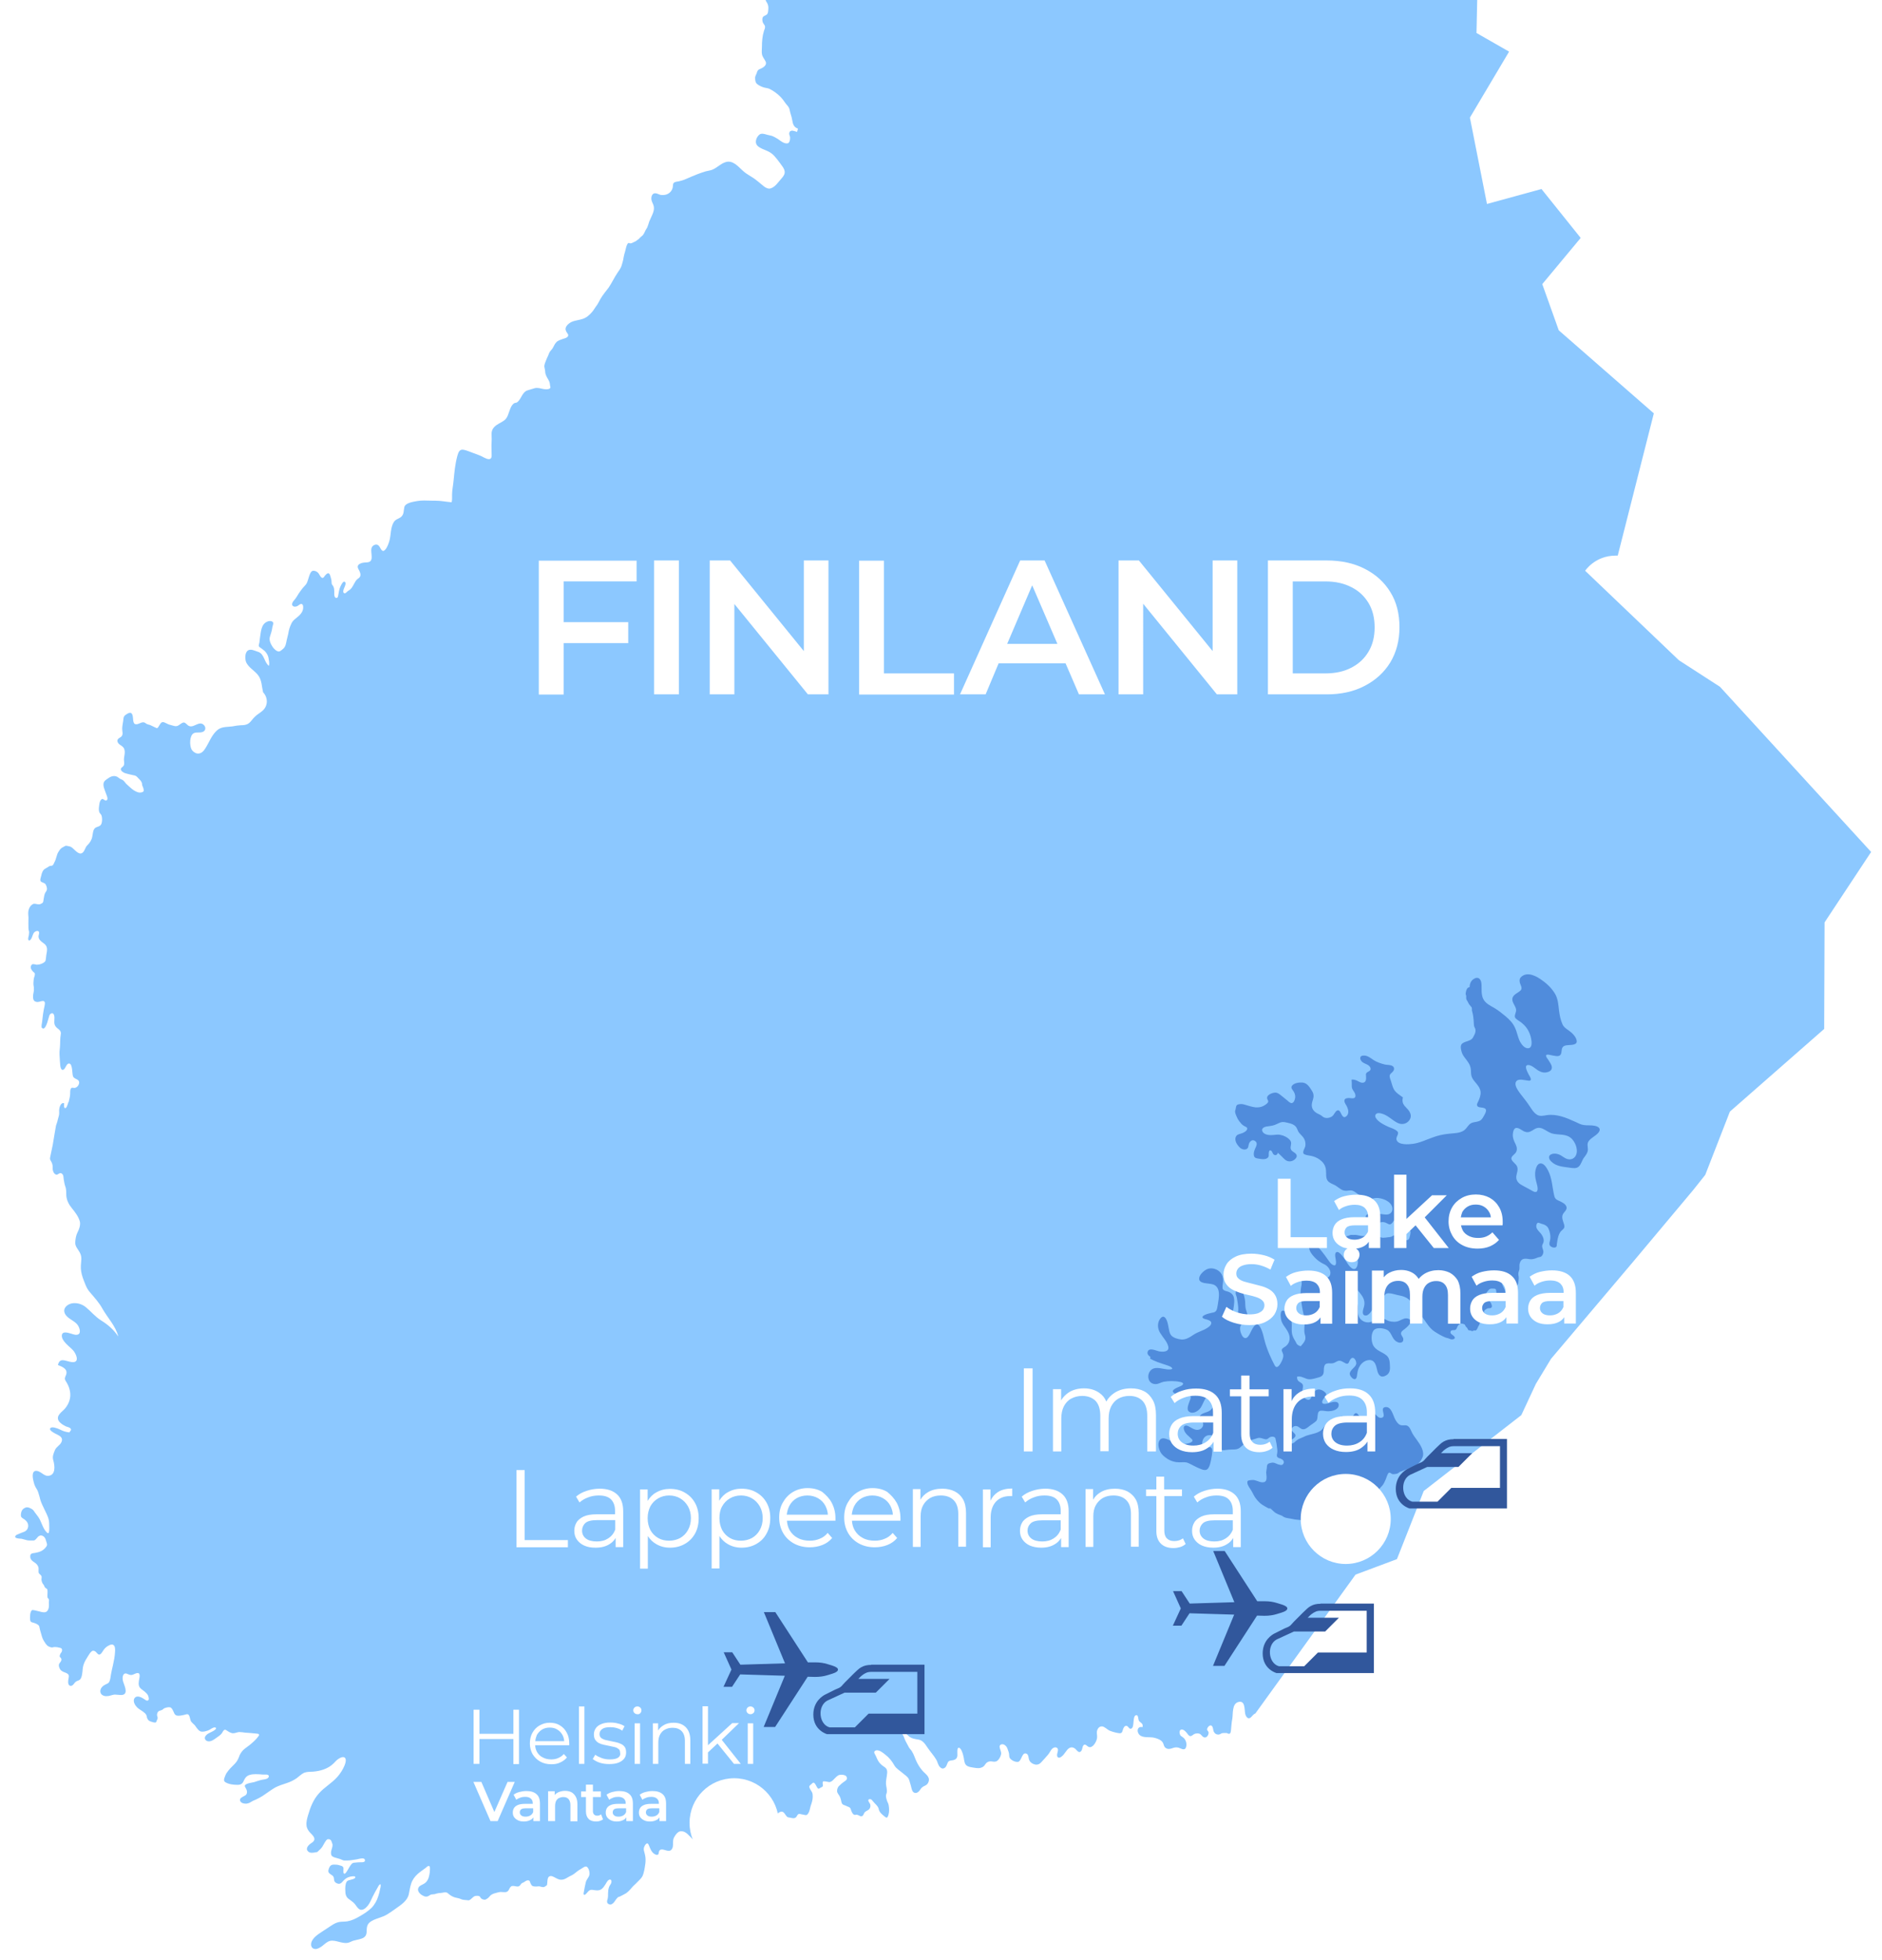 <svg xmlns="http://www.w3.org/2000/svg" viewBox="0 0 970 1010">
<path fill="#8CC8FF" d="M720,803.4l10.6-26.9l3.2-8.2l50.3-39.1l7.5-16.1l7.8-12.9l42.3-50l31-37l6.2-7.8l12.7-32.6l48.6-42.6
l0.2-54.9l24-36.3l-77.9-85.1l-21.2-13.7l-48.3-46.1c0,0,5.1-7.8,15.7-7.8c0.4,0,0.7,0,1.1,0l18.6-73.3l-49-42.8l-8.5-23.8
l19.8-23.8l-20.2-25.2l-28.1,7.7l-8.8-44.5l20.2-34L761,17l1.3-61.2l23.2-25.3l-25.1-67.1l-15-40.4l-10.2-28.2l-19.7-28.3
l-27.5-37.5l68.2-141.2l-47-70.5l-47.3-28l-24.1-51.5c-1,0.1-2,0.2-3,0.3l-0.8-2c1-0.1,1.9-0.1,2.9-0.2l-4.5-9.6l22.6-47l-17.5-25.8
l21.3-24.8l-8.3-28.9l32.9-44.4l-11.7-37.1l-53.5-29.7l-23.4-41.9l-14.6-5.3l-20.3,2.5l-36.5,28.9L510-833l-13.2-1.6l-12.9,0.9
l-24.3,42.2l-15.3,5l4.5,16.3l-8.2,12.1l-9.2,78.6l5.4,14.5L424-642l-28.2,20.4l-16,43.1l-79.3-51.7l-16.4,21.8l-42.4,8.4l-48.6-23
l-24.8-85l-31.1-19.8L107-715.5l11.5,27.1l-31.9,6l-2.3,22.2l8.1,6.2l14.5,3.5l21.1,19.2l1.1,9.3l22.5,26l8.6,2.8l4.8,15.7l5.1,2.3
l4.1,4.4l17.5,3l22.6,11.1l32.3,25.2l-1.7,26.5l14.3-1.2l-1,9.8l18.7,25.2l-8.7,9.5l-3.3,12.1l-3.1,8.6l-0.1,10.2l5.9,28.8l-7.4,4.6
l-1.6,8l-1.5-0.3l-1.4,4.4l5.1,6.8l19.1,3.2l3.8,31.7l-17.1,1.7l-2.4,14.2c0.2,0.2,0.4,0.5,0.5,0.8c0.9,1.6,1.3,3.4,1.9,5.1
c0.3,0.7,0.3,1.4,0.6,2.1c0.6,1.7,2.4,2.7,3,4.4c0.6,1.6,0.8,3.5,1.4,5.1c0.2,0.7,0.9,1.4,1.2,2c0.4,0.6,0.9,1.6,1.5,2
c0.3,1.1,1.5,2,2,3.1c0.5,1.2,1.2,2.2,1.8,3.4c0.9,1.9,1.9,3.7,3,5.5c1,1.8,2.6,3.2,3.6,5c1,1.9,2.1,3.6,3.2,5.4
c0.6,1,1.3,2.1,1.7,3.2c1,2.6,1.4,5.5,1.7,8.1c0.1,1.1-0.1,2.3,0.2,3.3c0.4,2.1,0.8,4.2,1.5,6.2c0.9,2.7,4.2,6.7,1.7,9.4
c-0.6,0.6-1.6,1.1-2.5,1.4c-0.3,0.1-0.5,0.1-0.8,0.1c-0.2,0-0.4,0-0.5,0c-0.4,0-0.7,0-1,0.2c-1.4,0.8-1.4,4.1-1.2,5.5
c0.2,1.6,1.3,2.8,1.6,4.4c0.4,2,0.1,3.2-1.1,4.8c-0.9,1.3-2,2.6-2.6,4.1c-0.7,1.7-1,3.8-1.1,5.7c-0.1,2,1,4,1.6,5.8
c0.5,1.6,1.4,3.4,1.1,5.1c-0.4,2.1-1.2,4.1-2.8,5.6c-1.4,1.3-2.6,2.6-3.9,4c-2.8,3-5.8,5.7-8.7,8.7c-1.3,1.3-2.9,2.6-3.9,4.1
c-1,1.5-1.5,2.8-1.6,4.6c0,0.8,0.2,1.9,0.4,2.7c0.3,1.1,0.3,2.1,0.5,3.2c0.3,2.2,1.9,3.9,2.2,6.1c0.3,2.3-0.4,4.8-0.5,7.1
c0,1.4,0.5,2.7,0.7,4.1c0.2,1.4-0.2,2.8-0.1,4.2c0.1,1.7,0.1,3.4,0.5,5.1c0.7,3.1,2.5,6.4,4.8,8.5c2.3,2.1,4.2,4.6,6.4,6.8
c0.5,0.5,1,1,1.4,1.6c0.6,0.9,1,2,1.8,2.8c0.8,0.9,1.5,1.8,2.5,2.5c0.5,0.3,0.8,0.7,1.2,1c0.5,0.4,1,0.8,1.5,1.2
c0.9,0.7,1.9,1.5,2.6,2.4c0.8,1,1.6,2.1,2.3,3.1c0.3,0.5,0.5,0.8,1,1.2c0.5,0.4,0.9,0.8,1.4,1.2c2.5,2.5,4,5.7,5,9
c0.9,3,1.1,6.1,1.9,9.1c0.6,2.1,1.9,4,2.6,6.1c1.2,3.3,1.3,6.7,1.6,10.2c0.2,2.2,0.3,5.5,2.7,6.5c1.8,0.7,3.8,0,5.7,0.7
c1.7,0.6,2.3,2.2,3.3,3.5c1.3,1.6,3.1,2.1,5,2.5c1.2-0.9,2.4-2,3.3-3.2l8.3,4.1c0,0.2,0,0.4,0,0.6c-0.1,1-0.2,1.7,0.1,2.6
c0.5,1.8,1.2,2.8,2.3,4.2c1.2,1.5,2.8,2.1,4.3,3.2c1.4,1.1,2,2.6,3.2,3.9c1.3,1.6,1.6,3.1,1.6,5.1c0,1.6-0.5,2.9,0.1,4.5
c0,0,0.5,1.1,1.8,1.2c0,0,0.1,0,0.1,0c0.9,0,1.3-0.7,2-1.2c0.9-0.7,2.1-1.4,3.3-1.6c0.2,0,0.3,0,0.5,0c1.5,0,3,0.8,4.2,1.4
c1.2,0.5,2.4,1.2,3.5,1.9c1.9,1.3,3.7,2.6,5.6,4c1,0.7,1.9,1.3,2.6,2.3c1.1,1.5,1.8,3.2,2.9,4.7c0.8,1.2,1.9,2.2,2.9,3.3
c2.7,2.9,5.2,5.8,7.5,9c1.1,1.6,1.5,3.4,2.3,5.2c1,2.2,2.7,4,4.4,5.7c1.4,1.3,2.6,2.7,3.9,4.1c1.2,1.4,2.8,2.8,3.9,4.4
c0.6,0.8,0.3,1.9-0.4,2.6c-0.7,0.7-1.7,0.4-2.6,0.8c-1.3,0.7-2.3,2.4-2.6,3.8c-0.2,0.9,0.2,1.2,0.6,1.9c0.6,1,0.8,2,0.7,3.2
c-0.1,0.9,0,2.2-0.8,2.9c-0.7,0.6-1.7,0.6-2.1,1.5c-0.3,0.6-0.2,1.7,0,2.4c0.3,0.9,1.1,1.4,1.2,2.3c0.1,0.9-0.4,1.6-0.6,2.4
c-0.8,2.6-1,5.4-1,8.1c0,1.2-0.2,2.4,0,3.6c0.2,1.5,1.3,2.6,1.9,3.9c0.9,2-1.5,3.3-3,3.9c-1.1,0.4-1.3,1.1-1.6,2.1
c-0.3,0.9-0.9,1.6-0.8,2.6c0,0.7,0.1,1.8,0.5,2.4c0.6,1,2.4,1.8,3.5,2.2c1,0.4,2.1,0.4,3.2,0.8c1.7,0.8,3.3,1.9,4.8,3.2
c1.4,1.2,2.5,2.6,3.5,4.1c0.6,0.9,1.6,1.7,2,2.7c0.3,0.7,0.4,1.6,0.6,2.3c0.2,0.8,0.5,1.6,0.7,2.4c0.5,1.8,0.4,4.1,2.1,5.3
c0.4,0.3,0.8,0.4,1.2,0.6l-0.5,1.7c-0.1-0.1-0.3-0.1-0.5-0.2c-0.6-0.2-1.3-0.4-1.9-0.5c-0.4,0-0.8,0.1-1.1,0.3
c-0.5,0.4-0.6,1.1-0.5,1.7c0.2,0.7,0.5,1.2,0.4,2c0,0.9-0.2,1.9-1,2.5c0,0-0.1,0-0.1,0c-0.2,0-0.4,0.1-0.6,0.1
c-1.7,0-3.3-1.4-4.6-2.3c-1-0.6-2-1.2-3.1-1.6c-0.7-0.2-1.4-0.3-2.2-0.5c-0.8-0.2-1.8-0.6-2.8-0.6c-0.4,0-0.9,0.1-1.3,0.4
c-1.4,1-2.5,3.5-1.6,5.1c0.6,1.2,2,1.8,3.2,2.4c1.4,0.6,2.9,1.1,4.2,2c1.2,0.8,2.2,2,3.1,3.1c1,1.3,2,2.6,2.9,3.9
c0.7,1,1.3,2.1,1.1,3.4c-0.2,1.2-1.1,2.2-1.9,3.1c-1.4,1.6-3,4-5.1,4.7c-0.3,0.1-0.6,0.2-0.9,0.2c-1.9,0-3.7-2-5.1-3.1
c-1.3-1.1-2.6-2.1-4.1-3c-1.2-0.8-2.5-1.5-3.6-2.4c-2.4-1.9-4.9-5.4-8.2-5.4h-0.1c-3.2,0.1-5.5,3.1-8.4,4.2
c-1.1,0.4-2.2,0.5-3.3,0.8c-1.4,0.4-2.7,0.9-4.1,1.4c-2.1,0.8-4.1,1.7-6.2,2.6c-1.1,0.5-2.2,0.8-3.4,1.1c-0.8,0.2-2.2,0.2-2.8,0.9
c-0.5,0.6-0.3,1.7-0.5,2.4c-0.3,1.3-1.1,2.4-2.3,3.1c-0.9,0.5-1.8,0.7-2.8,0.7c-0.4,0-0.8,0-1.2-0.1c-0.9-0.2-1.7-0.8-2.6-0.8
c-0.1,0-0.1,0-0.2,0c-1.8,0-2.2,2.5-1.7,3.9c0.3,1.1,1,2,1.1,3.1c0.2,1.3-0.2,2.6-0.7,3.8c-0.5,1.3-1.2,2.5-1.7,3.8
c-0.3,0.9-0.5,1.8-0.9,2.7c-0.3,0.8-0.8,1.3-1.1,2c-0.4,0.8-0.7,1.6-1.3,2.3c-0.2,0.3-0.5,0.4-0.8,0.7c-0.7,0.5-1.1,1.3-1.9,1.7
c-0.6,0.4-1.1,0.9-1.8,1.1c-0.5,0.2-1.2,0.7-1.8,0.7c-0.1,0-0.2,0-0.3,0c-0.2-0.1-0.3-0.2-0.6-0.2c0,0-0.1,0-0.1,0
c-0.3,0-0.6,0.5-0.7,0.7c-0.4,0.7-0.6,1.6-0.8,2.4c-0.2,0.9-0.4,1.7-0.7,2.6c-0.3,1-0.4,2-0.6,3c-0.3,1-0.5,2.1-0.9,3.2
c-0.5,1.3-1.2,2.3-2,3.4c-1.7,2.5-2.9,5.2-4.6,7.7c-1.4,1.9-3,3.7-4.2,5.8c-0.8,1.4-1.4,2.8-2.4,4c-0.6,0.8-1.1,1.8-1.8,2.6
c-1.4,1.7-3.1,3.2-5.2,3.8c-1.6,0.5-3.3,0.7-4.8,1.2c-1.5,0.5-3.6,2-3.8,3.7c-0.1,0.7,0.3,1.5,0.7,2.1c0.3,0.5,0.9,1,0.6,1.7
c-0.3,0.9-1.8,1.3-2.6,1.5c-1.3,0.5-2.6,0.8-3.5,1.8c-0.9,0.9-1.2,2-1.9,3.1c-0.6,0.9-1.3,1.4-1.7,2.3c-0.4,1-0.8,2-1.3,3
c-0.4,1.1-1,2.3-1.2,3.4c-0.2,1.1,0.4,2.2,0.4,3.3c0,0.8,0.2,1.3,0.5,2.1c0.6,1.4,1.7,2.6,1.9,4.1c0.1,0.3,0,0.6,0.1,0.9
c0,0.3,0.2,0.6,0.2,0.9c0,1-1.5,1.1-2.2,1.1h0c-1.7,0-3.1-0.7-4.7-0.7c-0.4,0-0.7,0-1.1,0.1c-0.9,0.2-1.8,0.6-2.7,0.8
c-0.8,0.3-1.6,0.4-2.2,0.9c-1.8,1.4-2.2,3.6-3.8,5.2c-0.8,0.8-0.9,0.5-1.8,0.8c-1.1,0.5-1.8,1.9-2.2,2.9c-0.9,2.1-1.2,4.6-3.1,6
c-1.7,1.3-3.8,1.9-5.3,3.6c-1.9,2.1-1,4.3-1.2,7c-0.2,2.6,0,5,0,7.5c0,1.4-0.6,1.9-1.4,1.9c-1.5,0-3.7-1.6-4.7-1.9
c-2.3-0.8-4.6-1.8-7-2.6c-0.8-0.2-1.4-0.4-1.9-0.4c-1.5,0-2.1,1.1-2.7,3.3c-1.1,4.1-1.5,8.3-1.9,12.5c-0.2,2.4-0.8,5.1-0.8,7.4
c0,1.4,0.1,2.5-0.2,3.9c-2.8-0.2-5.5-0.8-8.3-0.8c-0.2,0-0.3,0-0.5,0c-0.2,0-0.4,0-0.6,0c-1.6,0-3.3-0.1-4.9-0.1
c-1.2,0-2.5,0.1-3.6,0.3c-2.1,0.4-5.9,0.9-6.5,3.1c-0.4,1.8-0.1,3.6-1.6,5c-1.3,1.1-2.9,1.2-3.8,2.7c-1.8,2.8-1.4,6.6-2.3,9.7
c-0.4,1.4-1.2,3.6-2.2,4.6c-0.4,0.4-0.7,0.6-1,0.6c-0.7,0-1.2-1-1.7-1.9c-0.5-0.9-1.1-1.4-1.9-1.4c-0.4,0-0.8,0.1-1.3,0.4
c-1.7,1-1.2,3.1-1.1,4.7c0.1,1.3,0.3,3.2-1.1,3.8c-1.1,0.5-2.6,0.2-3.9,0.6c-0.8,0.3-2,0.7-2.1,1.8c-0.1,0.8,0.5,1.6,0.8,2.2
c0.4,0.9,0.8,1.8,0.5,2.7c-0.3,1-1.1,1.2-1.8,1.9c-1.1,1.2-1.7,3-2.7,4.3c-0.4,0.5-0.9,1-1.5,1.3c-0.5,0.3-0.8,0.6-1.2,1
c-0.2,0.2-0.5,0.4-0.8,0.4c-0.1,0-0.3,0-0.4-0.1c-1.5-1.1,2-4.8,0.4-5.8c-0.1,0-0.2-0.1-0.3-0.1c-0.8,0-1.8,2.2-2,2.7
c-0.6,1.3-0.7,2.6-1,4c-0.1,0.6-0.2,1.7-0.9,1.7c-0.1,0-0.2,0-0.3,0c-0.9-0.3-0.9-1.5-0.9-2.2c0-1.7,0.1-3.2-1-4.5
c-0.4-0.5-0.4-0.9-0.4-1.6c0-0.8-0.2-1.5-0.4-2.2c-0.2-0.6-0.4-2-1.2-2.2c0,0-0.1,0-0.1,0c-0.7,0-1.3,0.8-1.7,1.2
c-0.3,0.4-0.6,1.1-1.2,1.2c0,0,0,0,0,0c-1,0-1.7-1.9-2.2-2.5c-0.6-0.7-1.6-1.2-2.5-1.2h0c-1,0-1.4,0.8-1.8,1.6
c-0.6,1.4-0.9,2.9-1.5,4.4c-0.4,0.9-1,1.6-1.7,2.3c-0.7,0.7-1.3,1.6-1.9,2.4c-1.1,1.4-1.8,3.1-3,4.4c-0.7,0.7-1.9,2.5-0.5,3.2
c0.3,0.2,0.6,0.2,0.9,0.2c0.5,0,1.1-0.2,1.5-0.5c0.5-0.3,1.1-0.9,1.7-0.9c0.2,0,0.4,0.1,0.6,0.3c0.5,0.5,0.4,1.7,0.3,2.4
c-0.2,1.2-1,2.3-1.9,3.2c-1.3,1.3-3.2,2.3-4,4c-0.9,1.8-1.4,3.4-1.7,5.4c-0.2,1.1-0.6,2.2-0.8,3.3c-0.3,1.4-0.5,3.2-1.6,4.3
c-0.5,0.4-1.4,1.3-2,1.5c-0.1,0-0.3,0.1-0.5,0.1c-1.2,0-2.6-1.5-3.2-2.4c-1-1.5-2-3.6-1.3-5.4c0.5-1.5,1-3.1,1.2-4.7
c0.1-0.7,0.8-2.1,0.2-2.7c-0.3-0.3-0.9-0.5-1.4-0.5c-0.5,0-1,0.1-1.4,0.3c-3.3,1.3-3.3,5.5-3.8,8.4c-0.1,0.8-0.2,1.7-0.3,2.5
c-0.1,0.5-0.4,1.2-0.3,1.7c0.2,0.6,1.1,1,1.6,1.4c0.5,0.4,1,0.8,1.5,1.2c0.9,1,1.7,2.2,1.9,3.5c0.2,1.3,0.6,2.8,0.2,4.1
c-2.5-1.9-2.3-6.1-5.5-7.2c-1.1-0.3-2.6-1.1-3.9-1.1c-0.5,0-1,0.1-1.4,0.4c-1.7,1.1-1.6,4.7-0.8,6.3c1.4,2.7,4.3,4.1,6.1,6.5
c1.9,2.5,1.8,5.8,2.5,8.7c2.5,2.7,2.7,6.7-0.1,9.4c-1.3,1.2-2.9,2-4.1,3.2c-1.2,1.1-2,2.6-3.3,3.5c-1.2,0.8-2.5,0.9-3.9,0.9
c-1.5,0.1-3,0.3-4.4,0.6c-3,0.4-5.9,0-8.2,2.3c-2.7,2.6-3.8,6-5.8,9.1c-0.8,1.3-2,2.6-3.6,2.6c-0.1,0-0.2,0-0.4,0
c-1.3-0.2-2.5-1.1-3.1-2.2c-1-2-1.1-7.1,1.2-8.3c1.5-0.7,3.2,0,4.7-0.7c1.5-0.6,1.6-2.4,0.5-3.5c-0.6-0.6-1.2-0.8-1.8-0.8
c-1.6,0-3.3,1.5-4.9,1.5c-0.5,0-1.1-0.2-1.6-0.6c-0.7-0.6-1.3-1.4-2.1-1.4c-0.2,0-0.5,0.1-0.7,0.2c-0.9,0.4-1.5,1.1-2.4,1.5
c-0.3,0.1-0.6,0.2-0.9,0.2c-0.8,0-1.5-0.3-2.3-0.5c-1-0.2-1.8-0.5-2.7-1c-0.6-0.3-1.2-0.6-1.7-0.6c-0.5,0-0.9,0.2-1.3,0.8
c-0.4,0.6-0.8,1.3-1.2,1.9c-0.2,0.3-0.4,0.4-0.6,0.4c-0.2,0-0.5-0.2-1-0.4c-0.8-0.4-1.6-0.8-2.5-1.2c-0.8-0.3-1.6-0.3-2.3-0.9
c-0.5-0.4-0.9-0.5-1.3-0.5c-1.2,0-2.3,1-3.5,1c-0.2,0-0.4,0-0.7-0.1c-1.2-0.5-0.9-3.3-1.2-4.3c-0.2-0.7-0.5-1.5-1.3-1.5
c-0.1,0-0.1,0-0.2,0c-0.7,0.1-1.7,0.7-2.2,1.1c-1.2,0.9-1,1.9-1.2,3.2c-0.2,1.3-0.5,2.7-0.5,4c0,0.8,0.2,1.6,0.2,2.3
c0,1.1-0.5,1.7-1.4,2.2c-0.8,0.4-1.5,1.1-1.2,2.1c0.5,1.8,3,2,3.5,3.9c0.6,1.9-0.2,3.5-0.2,5.4c0,0.9,0.3,1.8,0,2.7
c-0.2,0.9-1.5,1.2-1.6,2.1c-0.1,1,1.6,2,2.5,2.2c1.2,0.3,2.5,0.7,3.7,0.9c0.7,0.1,1.2,0.2,1.8,0.6c0.4,0.3,0.7,0.7,1.1,1.1
c0.7,0.7,1.6,1.5,1.8,2.6c0.1,0.5,0,0.9,0.3,1.4c0.3,0.7,0.8,1.9,0.5,2.6c-0.2,0.5-1.3,0.7-1.9,0.7h0c-1.3,0-3-1-4-1.8
c-0.9-0.8-1.9-1.6-2.8-2.5c-0.6-0.5-1-1.3-1.6-1.8c-0.5-0.5-1.2-0.7-1.8-1c-0.8-0.5-1.3-1.1-2.2-1.3c-0.3-0.1-0.7-0.1-1-0.1
c-1.1,0-2,0.5-3,1.2c-1,0.7-2,1.2-2.3,2.5c-0.3,1.6,0.6,3.4,1.1,4.9c0.2,0.7,1.5,3.1,0.6,3.8c-0.2,0.1-0.3,0.2-0.5,0.2
c-0.7,0-1.2-0.8-1.8-0.8c-0.2,0-0.4,0.1-0.6,0.3c-1,1-1,2.8-1.2,4.2c-0.1,0.7,0,1.7,0.2,2.3c0.2,0.5,0.7,0.9,1,1.4
c0.6,1.2,0.6,3.8-0.1,5c-0.8,1.2-2.3,1-3.2,1.9c-1,1-1,2.9-1.3,4.2c-0.3,1.8-1.2,3.2-2.5,4.5c-1.1,1-1.3,2.6-2.2,3.6
c-0.5,0.5-0.9,0.7-1.4,0.7c-1.8,0-3.7-2.9-5.1-3.5c-0.6-0.2-1.1-0.3-1.7-0.4c-0.2,0-0.4-0.1-0.6-0.1c-0.3,0-0.4,0.1-0.8,0.3
c-1.1,0.6-1.9,0.9-2.6,2c-0.5,0.8-0.9,1.3-1.2,2.2c-0.3,1-0.6,1.9-0.9,2.9c0,0.1,0,0.1,0,0.1l0-0.1c-0.2,0.5-0.4,0.9-0.6,1.3
c-0.3,0.6-0.5,1.4-1.3,1.6c-0.2,0.1-0.6,0-0.9,0.1c-0.4,0.1-0.6,0.3-0.9,0.5c-0.6,0.4-1.1,0.6-1.7,1c-1.1,0.6-1.7,2.3-1.9,3.5
c-0.2,0.9-1,2.6,0,3.2c1,0.6,2,0.5,2.5,1.8c0.5,1.2,0.7,2.2-0.1,3.3c-0.9,1.2-0.9,2.4-1.2,3.9c-0.1,0.7-0.1,1.5-0.6,1.9
c-0.3,0.2-1.2,0.7-1.6,0.7c-0.1,0-0.2,0-0.3,0c-0.7,0-1.5-0.3-2.2-0.3c-0.3,0-0.6,0-0.8,0.2c-1.5,0.7-2.3,2.6-2.4,4.1
c-0.1,1,0.1,1.9,0.1,2.8c0,1.9-0.1,3.8,0,5.7c0,0.5,0.2,1,0.3,1.5c0.1,0.6-0.1,1.3-0.1,1.9c-0.1,0.5-0.5,1.8-0.3,2.3
c0.1,0.3,0.3,0.4,0.5,0.4c0.4,0,0.8-0.5,1-0.8c0.6-1,0.8-2.5,1.6-3.4c0.3-0.3,1-0.7,1.6-0.7c0.2,0,0.4,0.1,0.6,0.2
c0.7,0.6-0.1,2.1,0,2.8c0.1,1.5,1.3,2.4,2.4,3.2c2,1.3,2.2,2.8,1.8,5c-0.2,1-0.3,1.9-0.4,2.9c-0.1,0.6-0.1,1.3-0.5,1.7
c-0.8,0.9-2.7,1.6-4,1.6c-0.1,0-0.3,0-0.4,0c-0.5-0.1-1.1-0.3-1.7-0.3c-0.3,0-0.5,0.1-0.7,0.3c-0.4,0.3-0.6,1.2-0.5,1.6
c0.1,0.7,0.7,1.5,1.2,2c0.6,0.6,1,0.6,0.9,1.5c-0.1,0.9-0.5,1.5-0.6,2.5c-0.1,1-0.2,2-0.1,3c0,0,0.1,0.5,0.1,0.5
c0.1,0.6,0.1,1.2,0.1,1.8c0,0.9-0.3,1.8-0.4,2.7c-0.1,1.4-0.1,3.2,1.5,3.5c0.3,0.1,0.6,0.1,0.8,0.1c0.5,0,0.9-0.1,1.6-0.3
c0.3-0.1,0.8-0.2,1.2-0.2c0.1,0,0.3,0,0.4,0.1c0.9,0.4,0.5,1.7,0.4,2.4c-0.3,1.4-0.6,2.8-0.8,4.3c-0.2,1.4-0.3,2.8-0.5,4.2
c-0.1,0.8-0.4,1.8-0.2,2.7c0.3,0.3,0.6,0.5,0.8,0.5c1.7,0,2.8-5.9,3.2-6.8c0.3-0.7,0.9-1.1,1.4-1.1c0.4,0,0.8,0.3,1,1
c0.5,1.6-0.2,3.3,0.3,4.9c0.4,1.1,1.2,1.7,2,2.3c1.1,0.9,1.4,1.7,1.1,3.1c-0.3,1.6-0.2,3.1-0.3,4.7c0,1.7-0.4,3.5-0.3,5.2
c0.1,2,0.2,3.9,0.4,5.9c0.1,0.7,0.4,2.1,1.2,2.1c0.2,0,0.4-0.1,0.6-0.2c0.9-0.6,1.4-3.1,2.7-3.1h0c2,0.1,1.5,5.5,2.1,6.7
c0.5,1.1,1.8,1.2,2.6,1.9c0.8,0.7,0.6,1.9,0,2.8c-0.4,0.6-1.1,1.1-1.8,1.2c0,0-0.1,0-0.1,0c-0.3,0-0.7-0.1-1.1-0.1
c-0.2,0-0.3,0-0.4,0.1c-0.8,0.5-0.7,2.1-0.7,2.9c0,1.5-0.5,3-0.8,4.4c0,0.1,0,0.1-0.1,0.1c0,0,0-0.1,0-0.2c-0.1,0.2-0.2,0.6-0.2,0.7
c-0.1,0.4-0.2,0.7-0.4,1.1c-0.2,0.4-0.4,1.2-0.8,1.3c-0.1,0.1-0.2,0.1-0.3,0.1c-0.8,0-0.5-2-0.5-2.5c-0.2-0.1-0.4-0.1-0.5-0.1
c-1.5,0-2.1,2.8-2.1,3.8c0,0.7,0.1,1.3,0,2c-0.1,0.9-0.5,1.8-0.7,2.8c-0.2,1.1-0.6,2-0.9,3c-0.2,1.1-0.4,2.2-0.6,3.4
c-0.4,2.2-0.7,4.4-1.1,6.6c-0.3,1.6-0.7,3.2-1,4.8c-0.1,0.6-0.4,1.6-0.4,2.3c0,0.4,0.4,1,0.6,1.4c0.2,0.4,0.4,0.7,0.5,1.1
c0.4,1,0.2,2,0.3,3c0.1,0.9,0.6,2.2,1.6,2.6c0.1,0.1,0.3,0.1,0.4,0.1c0.7,0,1.2-0.8,2-0.8c0.2,0,0.4,0,0.6,0.2
c1.1,0.6,0.9,2.1,1.1,3.2c0.2,1.1,0.4,2.4,0.8,3.5c0.6,1.6,0.4,3,0.5,4.7c0.2,2.5,1.4,4.7,2.9,6.5c1.7,2.1,3.4,4.3,4.1,6.9
c0.4,1.7-0.4,4-1.2,5.5c-0.8,1.5-1.1,3.5-1.2,5.2c-0.1,2.2,1.6,3.6,2.5,5.5c1.1,2.2,0.5,4.1,0.4,6.5c-0.1,2.1,0.3,4.2,1,6.2
c1,2.6,1.8,5.4,3.7,7.5c2.3,2.7,4.7,5.3,6.4,8.4c2.7,4.8,6.9,9,8.2,14.4c-2.5-3.7-5.2-6-9-8.4c-3-1.9-5-4.5-7.7-6.7
c-1.6-1.3-3.6-2.1-5.7-2.1c-0.5,0-1,0-1.5,0.1c-2.5,0.5-4.9,2.6-3.6,5.3c1.3,2.7,4.9,3.5,6.6,5.9c1.2,1.8,2,5-0.8,5
c-0.1,0-0.3,0-0.4,0c-1.1-0.1-3.5-1.2-5.2-1.2c-1,0-1.7,0.4-1.8,1.5c-0.2,3,4.1,5.8,5.8,7.7c1.5,1.7,3.5,6.1-0.1,6.1
c-0.1,0-0.3,0-0.4,0c-1.7-0.2-3.5-1-4.9-1c-1.1,0-2,0.6-2.4,2.5c2.7,1,5.5,2.3,4,5.5c-0.8,1.8-0.4,2,0.6,3.7
c0.8,1.4,1.3,2.7,1.6,4.3c0.6,3.2-0.4,6.2-2.4,8.7c-1.4,1.8-4.9,3.6-3.5,6.4c0.7,1.3,2.5,2.4,3.8,3c0.7,0.3,1.6,0.4,2.2,0.9
c1,1,0.1,1.2-0.4,2.2c-1.8-0.2-3.1-0.6-4.7-1.4c-0.8-0.4-2.7-1.2-4-1.2c-0.4,0-0.7,0.1-0.9,0.2c-1.7,1.2,2.5,3.1,3.5,3.6
c1.6,0.8,2.9,1.8,2,3.8c-0.7,1.6-2.6,2.4-3.3,4c-0.8,1.9-1.5,3.5-0.9,5.4c0.8,2.8,1.4,7.8-2.8,8h-0.1c-2,0-3.8-2.6-5.9-2.6h0
c-2.7,0-1.7,4.3-1.3,5.8c0.2,0.9,0.5,1.7,0.9,2.5c0.5,0.9,1.1,1.7,1.4,2.7c0.5,1.4,0.8,2.8,1.2,4.2c0.5,1.6,1.3,3.1,2,4.6
c0.7,1.5,1.5,3,2,4.5c0.4,1.2,0.5,2.5,0.5,3.8c0,1.1,0.1,2.2-0.1,3.3c-0.1,0.5-0.2,0.7-0.5,0.7c-0.2,0-0.4-0.1-0.7-0.4
c-2.2-2.2-2.6-5.5-4.4-8c-0.6-0.8-1.2-1.6-1.8-2.4c-0.4-0.7-0.9-1.3-1.6-1.7c-0.7-0.4-1.5-0.8-2.3-0.8c-0.3,0-0.6,0-0.9,0.2
c-1.6,0.6-2.2,1.9-2.3,3.6c-0.1,0.9,0.2,1.4,1,1.9c1,0.6,2,1.3,2.5,2.5c0.5,1.2,0.3,2.6-0.6,3.6c-0.7,0.7-1.6,1-2.5,1.3
c-0.6,0.2-1.2,0.5-1.7,0.7c-0.5,0.2-1.1,0.4-1.4,0.8c-1.2,1.6,2.4,1.5,3,1.6c1,0.2,2,0.6,3,0.8c0.6,0.1,1.2,0.1,1.8,0.1h0.6h0.1
c0.2,0,0.3,0,0.5,0c0.3,0,0.7,0,1-0.3c0.6-0.4,1-1.1,1.6-1.7c0.5-0.4,1-0.6,1.4-0.6c1,0,2,0.8,2.4,1.9c0.3,0.7,0.4,1.5,0.7,2.3
c0.2,0.7,0,1.2-0.5,1.8c-1.4,1.9-3.3,2.6-5.6,3c-0.6,0.1-1.6,0.1-2.1,0.6c-0.5,0.5-0.4,1.4-0.3,2c0.3,1.1,1.2,1.7,2.1,2.3
c1.1,0.7,1.9,1.6,2.1,2.9c0.1,0.8-0.2,2,0.2,2.7c0.3,0.5,0.9,0.7,1.2,1.3c0.4,0.6,0.1,1.1,0.1,1.8c0,0.7,0.3,1.7,0.7,2.3
c0.1,0.2,0.3,0.3,0.4,0.5c0.3,0.3,0.3,0.8,0.6,1.2c0.3,0.4,0.5,0.6,0.9,0.8c0.4,0.2,0.5,0.5,0.5,1c0.1,1.1-0.1,2.3,0,3.5
c0.1,0.4,0.5,0.6,0.7,1c0.2,0.5,0,1.1,0,1.6c0.1,1.4,0.2,3.2-0.8,4.4c-0.4,0.5-1,0.7-1.6,0.7c-0.8,0-1.6-0.2-2.3-0.4
c-1.1-0.2-2.1-0.6-3.1-0.7c-0.2,0-0.4-0.1-0.5-0.1c-0.2,0-0.4,0.1-0.6,0.3c-0.4,0.5-0.6,1.2-0.7,1.9c0,0.6-0.1,1.2-0.1,1.8
c0,0.5,0,1.6,0.4,2c0.3,0.4,1,0.4,1.5,0.6c0.9,0.3,2,0.7,2.6,1.4c0.3,0.3,0.3,0.7,0.4,1.1c0.2,0.9,0.4,1.8,0.7,2.7
c0.4,1.3,0.7,2.8,1.4,3.9c0.7,1.1,1.4,2.5,2.6,3.1c0.6,0.3,1.2,0.5,1.8,0.5c0.2,0,0.3,0,0.5-0.1c0.3-0.1,0.6-0.1,1-0.1
c0.9,0,1.8,0.2,2.6,0.4c1,0.2,1.2,1,0.9,1.9c-0.2,0.5-0.6,0.8-0.8,1.3c-0.1,0.3-0.4,0.9-0.3,1.2c0,0.4,0.4,0.6,0.6,0.8
c0.2,0.3,0.3,0.6,0.3,1c-0.1,0.6-0.4,1-0.8,1.5c-0.5,0.5-0.6,1.1-0.5,1.8c0.2,0.9,0.6,1.8,1.3,2.3c0.7,0.5,1.5,0.8,2.3,1.1
c0.9,0.4,1.6,0.8,1.5,1.9c-0.1,1.3-0.6,2.5-0.2,3.8c0.2,0.7,0.7,1,1.2,1c0.3,0,0.6-0.1,0.9-0.3c0.7-0.5,1.1-1.5,1.8-1.9
c0.7-0.5,1.5-0.5,2.1-1.1c0.9-1,1-2.5,1.2-3.8c0.1-1.3,0.2-2.6,0.6-3.8c0.5-1.7,1.5-3.1,2.4-4.6c0.5-0.8,1.1-1.8,1.9-2.4
c0.3-0.2,0.5-0.2,0.7-0.2c0.6,0,1.2,0.4,1.6,0.9c0.4,0.4,0.9,1.1,1.5,1.1c0.2,0,0.3-0.1,0.5-0.2c0.9-0.6,1.4-1.9,2.1-2.7
c0.6-0.7,1.3-1.3,2.1-1.7c0.5-0.3,1.1-0.6,1.8-0.6c0.2,0,0.3,0,0.5,0.1c1.3,0.4,1.2,2.7,1.1,3.8c-0.1,2.3-0.6,4.6-1.1,6.9
c-0.4,1.6-0.7,3.1-1,4.7c-0.2,1.2-0.3,2.5-0.8,3.6c-0.4,0.9-1.2,1.1-2,1.5c-1.1,0.5-2.1,1.3-2.5,2.5c-0.4,1.1-0.1,2.4,1,3
c0.6,0.4,1.3,0.5,1.9,0.5c0.4,0,0.9-0.1,1.3-0.1c1-0.2,1.9-0.6,2.9-0.7c0.1,0,0.3,0,0.4,0c0.9,0,1.8,0.2,2.7,0.2c0.2,0,0.4,0,0.6,0
c3.4-0.2,1.8-4,1.1-6c-0.5-1.2-0.8-2.6-0.4-3.9c0.2-0.7,0.7-1.2,1.3-1.2c0.2,0,0.4,0,0.6,0.1c0.8,0.3,1.5,0.7,2.3,0.7
c0.2,0,0.4,0,0.6-0.1c0.7-0.1,1.8-0.9,2.7-0.9c0.2,0,0.4,0,0.6,0.1c1,0.6,0.2,3.1,0.1,4c-0.2,1.6-0.2,2.9,1.1,4
c1.3,1.1,2.8,1.9,3.6,3.4c0.3,0.7,0.9,2.6-0.3,2.7c0,0-0.1,0-0.1,0c-0.5,0-0.9-0.3-1.3-0.6c-0.6-0.4-1.2-0.8-1.9-1.1
c-0.5-0.2-1.1-0.4-1.7-0.4c-0.7,0-1.4,0.3-1.8,1.1c-0.7,1.5,0.4,3.4,1.5,4.5c1.1,1.1,2.6,1.7,3.8,2.8c0.5,0.4,0.9,0.9,1.1,1.6
c0.1,0.6,0.2,1.1,0.5,1.6c0.5,0.9,1.1,1.1,2,1.4c0.7,0.2,1.2,0.4,1.9,0.4h0c0.6,0,0.6-0.5,0.8-1c0.2-0.4,0.4-0.8,0.5-1.3
c0-0.4-0.2-0.8-0.3-1.2c-0.2-0.9,0.2-2.1,1.1-2.5c0.5-0.2,1.1-0.3,1.6-0.6c0.4-0.2,0.6-0.6,1.1-0.8c0.5-0.2,1.5-0.5,2.3-0.5
c0.5,0,0.9,0.1,1.2,0.4c0.5,0.5,0.9,1.3,1.2,2c0.2,0.6,0.5,1.2,1,1.6c0.4,0.3,0.9,0.4,1.5,0.4c0.6,0,1.2-0.1,1.7-0.2
c0.7-0.1,1.5-0.3,2.2-0.5c0.2-0.1,0.4-0.1,0.6-0.1c1.5,0,1.3,2.9,2.1,3.9c0.4,0.5,1,1,1.5,1.5c0.5,0.4,0.7,0.9,1.1,1.4
c0.7,0.9,1.5,2.1,2.8,2.2c0.1,0,0.2,0,0.4,0c0.9,0,2-0.3,2.8-0.6c1.1-0.4,1.9-1.2,2.9-1.5c0.1,0,0.3-0.1,0.5-0.1
c0.6,0,1.1,0.3,0.5,1c-1,1-2.6,1.5-3.8,2.2c-0.8,0.5-1.8,1.4-1.7,2.4c0.1,1,1.1,1.6,2,1.6h0c1.5,0,2.8-1,3.9-1.8
c1-0.7,2-1.3,2.8-2.3c0.4-0.6,0.9-1.9,1.7-1.9c0,0,0.1,0,0.1,0c0.5,0.1,1,0.6,1.4,0.8c0.6,0.4,1.2,0.7,1.9,0.9
c0.3,0.1,0.6,0.1,0.8,0.1c0.8,0,1.5-0.3,2.4-0.5c0.3-0.1,0.7-0.1,1-0.1c0.9,0,1.9,0.2,2.8,0.3c0.9,0.1,1.9,0.1,2.8,0.2
c1,0.1,2.1,0.2,3.1,0.3c0.3,0,1,0.1,1.2,0.4c0.2,0.4-0.2,0.9-0.4,1.1c-1,1.4-2.3,2.6-3.6,3.7c-1.1,1-2.3,1.7-3.5,2.7
c-1.1,0.9-1.9,2-2.5,3.3c-0.5,1.4-1,2.6-1.9,3.7c-0.9,1.1-2,2-2.9,3c-0.7,0.8-1.3,1.5-1.9,2.4c-0.5,0.8-0.8,1.7-1.1,2.5
c-0.3,0.9-0.4,1.6,0.4,2.2c1.7,1.1,4.2,1.4,6.2,1.4c0.1,0,0.2,0,0.2,0c1.5,0,2.5-0.5,3.1-2c0.7-1.5,1.4-2.6,3.1-3.1
c1-0.3,2-0.4,3.1-0.4c1.2,0,2.5,0.1,3.6,0.2c0.1,0,0.1,0,0.2,0c0.4,0,0.9,0,1.3,0c0.4,0,0.9,0,1.2,0.2c0.7,0.3,0.6,1.1,0,1.6
c-0.8,0.7-2.2,0.7-3.1,0.9c-1.4,0.3-2.7,0.8-4,1.2c-1,0.3-5.6,0.7-4.7,2.4c0.4,0.9,0.9,1.4,1,2.4c0.1,1.1-0.3,1.8-1.3,2.3
c-0.9,0.5-2.8,1.2-2.2,2.6c0.5,1.1,1.8,1.4,2.9,1.4c0.3,0,0.6,0,0.8-0.1c0.8-0.1,1.4-0.5,2.1-0.9c0.8-0.6,1.8-0.8,2.7-1.3
c1.1-0.5,2.1-1.1,3.1-1.7c2.1-1.4,4.2-3,6.4-4.3c1.9-1,3.9-1.6,6-2.3c1.8-0.6,3.5-1.4,5.1-2.5c1.2-0.9,2.4-2.1,3.8-2.8
c1.5-0.6,3.1-0.5,4.7-0.6c3.8-0.3,7.8-1.5,10.6-4.3c0.8-0.8,1.5-1.7,2.5-2.3c0.6-0.4,1.5-0.9,2.3-0.9c0.3,0,0.6,0.1,0.8,0.2
c1.2,0.8,0.4,3.1,0,4.1c-0.9,2.2-2.2,4.2-3.7,5.9c-2.8,3.2-6.7,5.3-9.5,8.5c-2.9,3.2-4.4,7.1-5.6,11.2c-0.5,1.7-1,3.5-0.8,5.3
c0.1,1.5,0.9,2.7,1.9,3.8c0.8,0.8,1.8,1.7,2.1,2.8c0.3,1.1-0.6,2-1.5,2.5c-1,0.6-2.4,1.9-2.3,3.2c0,0.4,0.3,0.7,0.5,1
c0.5,0.6,1.3,0.8,2,0.8c0.4,0,0.9-0.1,1.3-0.1c0.4-0.1,0.8-0.2,1.2-0.2c0.5-0.1,0.7-0.4,1.1-0.8c0.7-0.6,1.4-1.3,1.9-2.1
c0.4-0.7,0.8-1.4,1.2-2.1c0.5-0.7,0.9-1.7,1.8-1.7c0,0,0,0,0,0c0.4,0,0.8,0.1,1.1,0.3c0.5,0.4,0.7,1.2,0.9,1.8
c0.5,1.1,0,2.2-0.3,3.3c-0.3,0.9-0.5,2.1,0,3c0.4,0.7,1.5,1,2.2,1.2c1.1,0.3,2.3,0.6,3.3,1.1c0.8,0.4,1.5,0.3,2.3,0.3
c0.1,0,0.2,0,0.3,0c1.6,0,3.3-0.4,4.9-0.6c0.5-0.1,1.9-0.5,2.9-0.5c0.6,0,1.2,0.2,1.3,0.8c0.2,1-0.8,1.2-1.6,1.2c-0.3,0-0.5,0-0.7,0
h-0.1c-0.9,0-1.9,0.1-2.8,0.2c-0.6,0-1.1,0.1-1.6,0.6c-1.1,1.2-1.8,2.9-2.8,4.3c-0.2,0.3-0.6,0.8-0.9,0.8c-0.1,0-0.1,0-0.2,0
c-0.5-0.2-0.4-1.3-0.4-1.7c0-0.6,0.2-1.3-0.2-1.8c-0.4-0.5-1.2-0.7-1.7-0.8c-0.8-0.3-1.8-0.4-2.7-0.4c-0.4,0-0.7,0-1.1,0.1
c-1.2,0.2-1.8,1.7-2,2.7c-0.4,1.5,1,2.1,2,2.8c0.8,0.6,0.8,1.3,0.9,2.2c0.1,1.2,1,1.8,2.2,2.1c0.1,0,0.2,0,0.3,0
c1,0,1.6-0.8,2.3-1.6c1-1,1.8-1.6,3.2-2c0.2-0.1,1.2-0.3,2-0.3c0.6,0,1.1,0.2,0.9,0.7c-0.3,0.7-1.6,0.9-2.2,1.1
c-0.8,0.2-1.7,0.3-2.2,1c-0.8,1.3-0.8,3.4-0.7,4.8c0,1.5,0.3,3,1.6,4c0.8,0.6,1.7,1.2,2.5,1.9c0.8,0.7,1.3,1.5,1.9,2.3
c0.6,0.8,1.3,1.5,2.2,1.5c0.1,0,0.1,0,0.2,0c1.4-0.1,2.5-1.3,3.3-2.3c1-1.3,1.6-2.9,2.3-4.3c0.8-1.6,1.7-3.3,2.6-4.8
c0.3-0.5,0.6-1.3,1.1-1.6c0.1-0.1,0.2-0.2,0.3-0.2c0.1,0,0.1,0.1,0.2,0.3c0.1,0.7-0.1,1.6-0.3,2.3c-0.2,1.2-0.5,2.3-0.9,3.5
c-0.7,2.3-1.9,4.5-3.6,6.2c-1.8,1.7-4,3.1-6.1,4.3c-1.9,1.1-3.9,2.1-6.1,2.5c-1.5,0.3-3,0.1-4.5,0.4c-1.4,0.3-2.7,1-3.9,1.8
c-1.5,1-2.9,1.9-4.4,2.9c-2.2,1.5-5.4,3.3-6,6.2c-0.2,1.1,0.1,2.3,1.2,2.8c0.3,0.1,0.6,0.2,1,0.2c1.2,0,2.4-0.8,3.3-1.4
c1.3-1,2.6-2.4,4.3-2.8c0.4-0.1,0.8-0.1,1.1-0.1c1.4,0,2.9,0.5,4.2,0.8c0.9,0.2,1.8,0.4,2.8,0.4c0.6,0,1.2-0.1,1.7-0.3
c1-0.4,1.9-0.9,3-1.1c1.5-0.4,3.2-0.6,4.5-1.4c1.3-0.9,1.5-2.1,1.5-3.6c0-1.5,0.2-2.9,1.3-4c1.4-1.3,3.3-1.9,5-2.5
c1.4-0.5,2.9-1,4.2-1.8c1.5-0.9,2.9-1.9,4.3-2.9c2.8-2,6.1-4,6.9-7.5c0.4-1.8,0.6-3.6,1.2-5.4c0.6-2,1.8-3.6,3.3-5
c1.3-1.2,2.8-2.1,4.2-3.2c0.3-0.3,1-1,1.6-1c0.2,0,0.3,0.1,0.4,0.2c0.3,0.4,0.2,1.2,0.2,1.7c0,0.9-0.1,1.8-0.3,2.7
c-0.3,1.7-1,3.4-2.5,4.4c-1,0.7-2.4,1-3,2c-1.1,1.7,0.6,3.5,2,4.2c0.6,0.3,1.1,0.6,1.8,0.6h0.1c0.9,0,1.4-0.5,2.1-0.9
c0.7-0.4,1.5-0.2,2.3-0.4c0.7-0.2,1.2-0.4,2-0.5c0.6,0,1.2-0.1,1.9-0.2c0.5-0.1,1-0.2,1.4-0.2c0.6,0,1.1,0.1,1.6,0.6
c1,0.9,2.1,1.6,3.4,2c1,0.3,2.1,0.4,3,0.8c0.9,0.5,2.1,0.5,3.1,0.6c0.3,0,0.6,0.1,0.9,0.1c0.1,0,0.1,0,0.2,0c0.7-0.1,1.4-0.9,2-1.4
c0.7-0.6,1.1-0.9,2-0.9c0.1,0,0.1,0,0.2,0c0.9,0,1.4,0,1.8,0.8c0.4,0.7,0.8,0.9,1.6,1.1c0.2,0,0.3,0.1,0.5,0.1c0.6,0,1-0.3,1.6-0.7
c0.6-0.4,1-1,1.5-1.5c0.6-0.6,1.7-1,2.5-1.2c0.8-0.2,1.7-0.5,2.5-0.6c0.1,0,0.3,0,0.4,0c0.6,0,1.1,0.1,1.7,0.1c0.2,0,0.4,0,0.6,0
c0.8-0.1,1.3-0.4,1.7-1.1c0.3-0.6,0.7-1.5,1.3-1.9c0.3-0.2,0.7-0.2,1-0.2c0.7,0,1.5,0.3,2.2,0.3c0.2,0,0.4,0,0.6-0.1
c0.7-0.2,1-0.9,1.4-1.4c0.3-0.3,0.6-0.4,0.9-0.5c0.5-0.2,0.8-0.5,1.3-0.8c0.3-0.2,0.8-0.4,1.3-0.4c0.2,0,0.4,0.1,0.6,0.2
c0.4,0.3,0.4,0.9,0.6,1.3c0.2,0.4,0.6,1.2,1,1.4c0.4,0.2,1,0.3,1.6,0.3c0.2,0,0.4,0,0.6,0c0.3,0,0.6-0.1,0.9-0.1
c0.3,0,0.6,0,0.9,0.1c0.4,0.1,1,0.3,1.5,0.3c0.1,0,0.2,0,0.3,0c0.6-0.1,1.2-0.7,1.7-1c0.3-1.2,0.1-2.5,0.5-3.6
c0.3-0.8,0.8-1.1,1.5-1.1c0.5,0,1.1,0.2,1.6,0.5c1.2,0.6,2.3,1.4,3.7,1.4c0.1,0,0.1,0,0.2,0c1.2,0,2.2-0.6,3.2-1.2
c1.1-0.7,2.4-1.1,3.5-2c1.1-0.9,2.1-1.7,3.4-2.4c0.6-0.3,1.6-1.2,2.4-1.2c0.2,0,0.3,0,0.5,0.1c1.1,0.7,1.6,2.9,1.4,4.1
c-0.3,1.5-1.6,2.5-1.9,4c-0.4,1.6-0.7,3.3-1,5c-0.1,0.4-0.3,1.2,0.2,1.4c0,0,0.1,0,0.1,0c0.4,0,1-0.7,1.2-0.9
c0.8-0.9,1.3-1.7,2.5-1.7c0.1,0,0.2,0,0.3,0c0.8,0.1,1.7,0.3,2.6,0.3c0.6,0,1.2-0.1,1.8-0.4c1-0.5,1.7-1.6,2.3-2.5
c0.6-0.8,1.1-2.3,2.1-2.6c0.2-0.1,0.3-0.1,0.4-0.1c0.9,0,0.9,1.4,0.5,2.1c-0.4,0.7-0.9,1.3-1.1,2.1c-0.3,0.9-0.4,1.9-0.4,2.9
c0,0.9,0,1.9-0.2,2.8c-0.1,0.5-0.4,1-0.3,1.6c0,0.8,0.9,1.4,1.7,1.4c0.2,0,0.3,0,0.4-0.1c0.7-0.2,1.5-1,1.9-1.7c0.5-0.8,1-1.4,1.6-2
c1.2-0.3,2.3-1.1,3.4-1.6c1.6-0.8,2.7-2.1,3.8-3.4c0.8-1,1.8-1.7,2.6-2.6c0.9-1,2.2-2,2.8-3.2c0.9-1.9,1.2-4.4,1.5-6.4
c0.2-1.6,0.2-3.2-0.2-4.8c-0.3-1.4-1-2.7-0.3-4.1c0.2-0.5,0.7-1.4,1.3-1.6c0.1,0,0.1,0,0.2,0c0.5,0,0.7,0.7,0.9,1.1
c0.6,1.5,1.2,3.2,2.6,4.2c0.5,0.3,1,0.6,1.5,0.6c0.4,0,0.8-0.2,0.9-0.9c0.1-0.6,0.1-1.3,0.8-1.7c0.2-0.1,0.5-0.2,0.8-0.2
c0.6,0,1.3,0.2,1.9,0.4c0.6,0.2,1.2,0.3,1.7,0.3c0.8,0,1.4-0.3,1.9-1.5c0.6-1.7-0.1-3.8,0.8-5.4c0.7-1.3,2-3.2,3.6-3.2h0.1
c2.5,0,4.1,2.4,5.7,3.9c2,1.9,4.5,3.2,6.4,5.2c0.6,0.6,1.4,1.8,2.1,1.8c0.3,0,0.6-0.2,0.8-0.7c0.5-1,0.7-2.3,0.8-3.5
c0.2-1.6,0.2-3.2,0.4-4.7c0.1-0.9,0.1-2.4,0.9-3.2c0.2-0.2,0.4-0.3,0.5-0.3c0.3,0,0.6,0.4,0.8,0.8c0.5,1.1,0.6,2.3,0.8,3.5
c0.1,0.4,0.1,0.9,0.5,1.2c0.4,0.3,1,0.6,1.5,0.8c0.2,0.1,0.6,0.2,0.9,0.2c0.3,0,0.7,0,0.9,0c0.7,0,1.4-0.1,2.1-0.2
c0.6-0.1,1.2-0.4,1.7-0.8c0.7-0.6,1-1.5,1.8-1.9c0.3-0.1,0.6-0.2,0.9-0.2s0.6,0.1,0.8,0.4c0.4,0.5,0.3,1.3,0.6,1.8
c0.4,0.6,1.1,0.8,1.9,1c0.2,0,0.3,0.1,0.5,0.1c0.6,0,1-0.3,1.6-0.5c0.7-0.3,1.4-0.5,1.7-1.3c0.2-0.5,0.5-1,0.7-1.5
c0.5-1.4,0.8-3,1.4-4.4c0.2-0.4,0.5-0.7,0.7-1c0.4-0.4,0.4-0.5,1-0.7c1-0.4,1.5-1.3,2.1-2.1c0.4-0.5,0.7-1,1.3-1c0,0,0.1,0,0.1,0
c0.9,0.1,1.8,0.2,2.8,0.4c0.2,0,0.5,0.1,0.7,0.1c0.9,0,1.9-0.3,2.1-1.3c0.1-0.4,0-0.9,0.4-1.2c0.2-0.2,0.7-0.5,1-0.6
c0.3-0.1,0.5-0.2,0.8-0.2c1,0,1.6,1,2.2,1.9c0.3,0.3,0.5,0.7,0.8,0.9c0.4,0.2,0.8,0.2,1.3,0.3c0.6,0.1,1.2,0.3,1.8,0.3
c0.6,0,1.2-0.2,1.6-0.8c0.3-0.5,0.6-1.2,1.2-1.4c0.1,0,0.2,0,0.3,0c0.5,0,1.2,0.3,1.7,0.3c0.5,0.1,1.1,0.3,1.6,0.3
c0.1,0,0.1,0,0.2,0c0.7-0.1,1.2-1.1,1.5-1.8c0.5-1.3,0.6-2.6,1.1-3.8c0.6-1.7,0.9-3.3,0.7-5.1c-0.1-1.3-1.2-2.2-1.6-3.4
c-0.3-1,0.2-1.2,0.9-1.8c0.4-0.3,0.7-0.8,1.1-0.8c0.1,0,0.2,0,0.4,0.1c0.8,0.6,1.1,1.8,1.7,2.6c0.2,0.3,0.4,0.4,0.6,0.4
c0.2,0,0.5-0.2,0.8-0.4c0.6-0.4,1.5-0.5,1.4-1.4c-0.1-0.7-0.2-1.2,0-1.9c0.3-0.1,0.5-0.1,0.8-0.1c0.6,0,1.3,0.2,1.9,0.3
c0.2,0,0.3,0.1,0.5,0.1c0.8,0,1.5-0.5,2.1-1.1c0.8-0.7,1.5-1.7,2.5-2.3c0.5-0.3,1.1-0.4,1.7-0.4c0.7,0,1.3,0.1,1.8,0.3
c0.6,0.2,1,0.7,1.1,1.4c0.1,0.8-0.6,1.3-1.2,1.7c-1.2,0.8-2.1,1.6-3.1,2.6c-0.6,0.7-1,2.1-0.7,3c0.2,0.6,0.7,1.2,1,1.7
c0.5,0.8,0.8,1.7,1,2.6c0.2,1.3,0.4,2,1.7,2.4c0.5,0.2,0.9,0.3,1.4,0.6c0.4,0.2,1,0.3,1.3,0.6c0.5,0.3,0.6,1.1,0.8,1.6
c0.3,0.7,0.7,1.8,1.5,2.1c0.1,0.1,0.3,0.1,0.4,0.1c0.3,0,0.5-0.1,0.8-0.1c0.1,0,0.1,0,0.2,0c0.7,0.1,1.3,0.6,2,0.8
c0.1,0,0.2,0,0.3,0c1.1,0,1.2-1.5,1.8-2.1c0.7-0.7,1.7-0.9,2.3-1.6c0.6-0.7,0.7-1.6,0.5-2.4c-0.2-0.7-1-1.4-1-2.1
c0-0.4,0.3-0.6,0.7-0.6c0.1,0,0.2,0,0.4,0c0.6,0.1,0.9,0.6,1.3,1.1c1,1.3,2.7,2.4,3,4.1c0.3,1.6,1.8,2.8,3.1,3.8
c0.3,0.2,0.6,0.5,0.9,0.5c0.1,0,0.3,0,0.4-0.2c0.3-0.3,0.5-0.9,0.6-1.3c0.4-1.4,0.4-3.3,0.1-4.8c-0.1-0.8-0.5-1.5-0.8-2.2
c-0.3-0.9-0.6-1.8-0.6-2.8c0-0.6,0.3-1,0.4-1.5c0.3-1.6-0.3-3.1-0.4-4.6c-0.1-1.8,0.5-3.7,0.6-5.5c0.1-0.9,0-1.7-0.5-2.4
c-0.5-0.6-1.2-1-1.9-1.5c-0.9-0.7-1.7-1.5-2.3-2.6c-0.6-1-0.9-2.1-1.5-3.1c-0.5-0.8-0.8-1.7,0.4-2.1c0.2-0.1,0.4-0.1,0.6-0.1
c1.5,0,3.2,1.4,4.2,2.2c2.1,1.6,3.5,3.4,4.8,5.7c0.9,1.5,2.6,2.5,3.9,3.6c1.2,1.1,2.8,1.9,3.5,3.4c0.5,1.2,0.7,2.4,1.1,3.6
c0.2,0.9,0.4,1.9,0.9,2.7c0.3,0.5,0.9,0.8,1.5,0.8c0.3,0,0.5-0.1,0.8-0.2c0.9-0.4,1.4-1.3,1.9-2c0.6-0.8,1.3-1.2,2.2-1.6
c0.9-0.4,1.5-1.1,1.8-2.1c0.8-2.6-1.9-4-3.3-5.7c-1.2-1.4-2.2-3-3-4.7c-0.8-1.7-1.3-3.5-2.3-5.1c-0.3-0.5-0.7-1-1.1-1.4
c-0.4-0.5-0.7-1.1-1-1.7c-0.7-1.3-1.4-2.5-1.9-3.9c-0.2-0.6-0.4-1.1-0.8-1.7c-0.5-0.8-1.3-1.9-1-2.9c1.5,1.1,2.7,2.5,4.1,3.7
c1.5,1.3,3.2,1.5,5.1,1.8c2.2,0.4,3.4,2.3,4.6,4.1c1.4,2.1,3.2,4,4.5,6.2c0.8,1.3,0.9,3,2.1,4c0.4,0.4,0.8,0.6,1.3,0.6
c0.8,0,1.5-0.6,1.9-1.5c0.6-1.3,0.6-2.4,2.2-2.6c1.7-0.2,3.2-0.5,3.4-2.5c0.1-0.7-0.4-4.1,0.7-4.1c0,0,0,0,0.1,0
c0.7,0.1,1.3,1.2,1.5,1.8c0.5,1.1,0.8,2.3,1,3.4c0.3,1.6,0.3,3.5,2,4.3c1,0.5,2.3,0.6,3.4,0.8c0.6,0.1,1.2,0.2,1.9,0.2
c0.5,0,1,0,1.5-0.2c1.1-0.3,1.7-0.8,2.3-1.8c0.6-0.9,1.5-1.5,2.7-1.5h0.1c0.6,0,1.2,0.2,1.8,0.2c0.4,0,0.7-0.1,1.1-0.2
c1.2-0.6,2.1-2.2,2.4-3.5c0.3-1.4-0.5-2.4-0.7-3.7c-0.2-1,0.5-1.6,1.3-1.6c0.2,0,0.5,0,0.7,0.1c1.1,0.4,1.8,1.4,2.1,2.4
c0.4,1.1,0.8,2.1,0.8,3.2c0,1,0.3,1.7,1.2,2.3c0.9,0.7,2,1.1,3.1,1.1h0h0c2,0,2.1-4.4,4-4.4c0.2,0,0.5,0.1,0.7,0.2
c1.1,0.5,0.9,2.5,1.4,3.4c0.5,1.1,1.6,1.8,2.8,2.1c0.3,0.1,0.6,0.1,0.9,0.1c1,0,1.8-0.5,2.5-1.3c1.2-1.2,2.3-2.6,3.4-3.8
c0.9-1,1.4-2.5,2.4-3.3c0.4-0.3,0.9-0.5,1.4-0.5c0.6,0,1.1,0.3,1.3,0.9c0.3,1.2-1,3.1-0.1,4.1c0.2,0.3,0.5,0.3,0.8,0.3
c0.8,0,1.7-1,2.2-1.5c1.2-1.4,2.3-3.8,4.2-3.8c0.5,0,1.1,0.2,1.7,0.6c0.7,0.5,1.4,1.8,2.3,1.8c0.1,0,0.3,0,0.4-0.1
c1.1-0.5,1-2.2,1.5-3.1c0.3-0.5,0.6-0.6,0.9-0.6c0.5,0,1,0.5,1.5,0.9c0.4,0.3,0.8,0.4,1.1,0.4c1.9,0,3.6-3.3,3.7-4.9
c0.1-1.1-0.2-2-0.1-3.1c0.2-1.3,1-2.7,2.5-2.7c0.1,0,0.1,0,0.2,0c1.3,0.1,2.7,1.7,3.9,2.2c1.5,0.6,3.3,1.1,4.9,1.3
c0.2,0,0.3,0,0.4,0c1,0,1.2-0.7,1.5-1.8c0.2-0.7,0.7-2,1.7-2c0.1,0,0.2,0,0.4,0.1c0.8,0.3,1,1.4,1.8,1.4c0.2,0,0.3,0,0.5-0.1
c1.8-0.9,0.3-6.8,2.6-6.9c0,0,0,0,0,0c1.1,0,0.8,2.4,1.4,3.1c1,1,2.2,1.3,1.7,3.1c-0.3-0.1-0.5-0.1-0.7-0.1c-2.1,0-2.3,2.5-0.9,4
c1.8,1.9,5.5,0.9,7.9,1.6c1.5,0.4,3.2,1,4.1,2.3c0.6,0.9,0.5,1.9,1.3,2.7c0.6,0.5,1.2,0.7,1.8,0.7c0.9,0,1.8-0.3,2.6-0.6
c0.4-0.1,0.9-0.2,1.3-0.2c0.9,0,1.7,0.3,2.6,0.7c0.4,0.2,0.8,0.3,1.2,0.3c0.7,0,1.2-0.5,1.4-1.7c0.2-1.2-0.1-2.5-0.8-3.5
c-0.6-0.9-1.4-1.2-2.1-1.8c-0.6-0.7-1-2.6,0.1-3.1c0.2-0.1,0.3-0.1,0.5-0.1c1.1,0,2.3,1.4,2.8,2.1c0.5,0.7,1,1.3,1.6,1.3
c0.3,0,0.6-0.1,1-0.4c0.9-0.7,1.5-1,2.6-1c0.1,0,0.2,0,0.2,0c1.4,0.1,1.6,0.7,2.4,1.5c0.4,0.4,0.9,0.6,1.3,0.6c0.5,0,1-0.3,1.4-0.9
c0.4-0.6,0.6-1.4,0.4-2c-0.2-0.4-0.6-0.7-0.7-1.1c-0.1-0.8,0.9-2.2,1.8-2.2c0.1,0,0.3,0,0.4,0.1c1,0.5,0.8,2.3,1.3,3.2
c0.5,0.9,1.2,1.4,2.2,1.4c0.2,0,0.4,0,0.7-0.1c0.5-0.1,0.8-0.5,1.3-0.6c0.4-0.1,0.9-0.1,1.3-0.1c0.4,0,0.8,0,1.1,0
c0.5,0.3,0.9,0.4,1.2,0.4c0.7,0,0.9-0.7,1-1.8c0.2-2,0.3-4,0.7-6c0.4-2.4-0.2-7.5,2.9-8.5c0.4-0.1,0.8-0.2,1.1-0.2
c2.9,0,2.1,5,2.8,6.8c0.4,1,1,1.7,1.7,1.7c0.4,0,0.8-0.2,1.2-0.6c0.7-0.7,1.3-1.6,2.2-1.9l51.6-71.5L720,803.4z"/>
<path fill="#508CDC" d="M729.2,755.3c0.4-0.4,1.1-0.7,1.6-1c1.1-0.9,1.9-2.2,2.4-3.4c1.2-3-1.3-6.7-3-9c-0.9-1.2-1.8-2.4-2.5-3.8
c-0.6-1.2-1.1-2.9-2.5-3.5c-1.1-0.4-2.3,0.1-3.4-0.3c-1.2-0.4-2-1.7-2.6-2.7c-1.2-2-2-7.2-5.4-6.5c-2.9,0.7,1.3,5-1.9,5.5
c-2.4,0.4-3.9-4.6-6.3-3.1c-1,0.6-0.4,2.1-0.6,3.1c-0.2,1.1-1.3,1.8-2.4,1.5c-1.4-0.4-2.9-5.6-4.6-3.4c-0.7,0.9-1,2-2.3,2.1
c-1.3,0.1-2.7-0.6-3.9-1.1c-2.5,0.4-4.8,1.4-6.7,3c-1,0.8-2.1,1.7-2.8,2.7c-0.7,1.1-1.4,1.8-2.6,2.4c-2.2,1.1-4.7,1.3-6.9,2.2
c-0.8,0.4-1.7,0.8-2.5,1.1c-1,0.4-2,1-2.8,1.8c-0.4,0.5-1.4,1-2.1,1c-0.5,0-2.3-0.2-2.3-0.9c1.4-0.6,3.3-1.2,4.3-2.5
c1-1.4-0.8-2.2-1.5-3.2c-0.7-1.3,0.6-2.4,1.8-2.5c1.4-0.1,2.2,1.2,3.4,1.6c1.4,0.4,2.7-0.7,3.7-1.5c1.1-0.9,2.6-1.7,3.6-2.7
c1.3-1.4-0.1-5.2,2.5-5.3c1.3-0.1,2.6,0.4,4,0.3c1.6-0.1,3.7-0.5,4.7-1.9c0.7-1.1,0.5-2.7-0.9-2.9c-2-0.4-4,1-6,1
c-2.1,0-1.1-2-0.3-3c0.6-0.9,1.7-1.7,0.8-2.7c-0.9-1-2.5-1.9-3.9-1.7c-1.8,0.3-2.7,2-3.3,3.6c-0.5,1.3-1,2.1-2.5,1.5
c-2-0.8-2.4-2.8-2.2-4.7c0.2-1.5,0.8-3-0.8-3.9c-1.4-0.8-2-1.3-2-3.1c1.7-0.4,2.9,0.3,4.5,0.9c1.9,0.8,3.5,0.3,5.4-0.2
c1.7-0.5,3.4-0.7,3.8-2.7c0.3-1.6-0.3-4.4,1.8-4.8c0.9-0.2,1.8,0,2.7-0.1c0.8-0.1,1.5-0.5,2.2-0.9c1.8-1.1,3,0.1,4.6,0.9
c1.9,0.9,1.7-1.3,2.7-2.3c1.6-1.7,3.1,1.2,2.8,2.7c-0.5,1.9-3.5,3.1-3.3,5.2c0.1,1.1,2.2,3.5,3.2,2.2c0.6-0.7,0.5-2,0.7-2.8
c0.2-1.2,0.5-2.4,1.2-3.5c1-1.8,3.1-3.3,5.3-3.2c2.7,0.2,3.2,3.1,3.7,5.2c0.5,2.3,1.7,4.2,4.3,2.9c1.9-0.9,2.4-2.6,2.3-4.5
c-0.1-2.1,0-4.4-1.7-5.9c-2.3-2-5.7-2.5-7.1-5.6c-0.9-2-1.1-6.2,0.8-7.8c1.5-1.2,4.8-0.7,6.4,0.1c2.2,1,2.5,4,4.3,5.6
c0.8,0.7,2.2,1.4,3.3,0.9c0.9-0.4,1-1.3,0.8-2.2c-0.3-0.8-1.1-1.5-1.1-2.4c0-1,1.1-1.7,1.8-2.2c1.1-0.9,5-4,2.2-5.3
c-1.8-0.8-3.4,0.3-5,1c-1.6,0.7-3.6,0.6-5.3,0.1c-1.5-0.5-2.9-1.8-4.6-1.4c-2.1,0.4-3.7,2-5.9,2.1c-2.4,0.1-4.7-1.5-5.2-3.9
c-0.5-2.4,0.4-4.6-1.1-6.8c-1.2-1.7-3.9-3.3-3.7-5.6c0.1-1.2,1.4-2.7,2.7-2c0.6,0.4,1.1,1,1.6,1.6c0.7,0.8,1.5,1.7,2.1,2.6
c1.4,1.9,1.9,3.8,1.3,6.1c-0.3,1.1-1.4,3.9,0.4,4.4c2,0.6,3.6-2.5,4.4-3.8c0.3-0.5,0.6-1.2,1.3-1.1c0.6,0.1,1.2,0.7,1.8,1
c2.1,0.9,2-2.3,2.1-3.6c0.1-1.8,0.5-4,2.7-3.9c1.7,0,3.4,0.7,5,1c2.3,0.4,4.6,1.1,6.1,2.9c1.1,1.3,1.9,2.8,2.9,4.2
c1.3,1.8,2.9,3.5,4.2,5.3c1.6,2.3,3.2,4.9,5.6,6.4c1.7,1.1,3.6,2.2,5.5,3c0.8,0.3,1.4,0.3,2.2,0.7c1.3,0.7,3.8,0,2-1.6
c-0.6-0.5-1.8-1-1.6-2c0.2-0.9,1-0.9,1.7-0.9c1.7,0.1,1.5-1.7,2.4-2.6c0.4-0.5,1.1-0.9,1.7-0.8c0.5,0.1,1.3,0.3,1.6,0.6
c0.2,0.3,0.3,0.7,0.5,1c0.2,0.2,0.5,0.4,0.7,0.7c0.3,0.4,0.3,0.9,0.7,1.1c0.3,0.2,0.6,0.1,1,0.2c0.3,0.1,0.6,0.3,0.9,0.3
c0.4,0,0.6-0.3,1-0.4c0.3,0,0.4,0.2,0.7,0.1c0.8-0.3,1.1-1.5,1.4-2.1c0.2-0.4,0.5-0.7,0.6-1.1c0.2-0.5,0.3-1.1,0.5-1.6
c0.5-1.1,0.8-1.2,1.8-1.3c0.8-0.1,1.6-0.7,1.3-1.5c-0.3-0.8-1.5-1.3-1.2-2.3c0.1-0.6,1-1,1.4-1.3c0.7-0.5,1.5-0.1,2.2-0.5
c0.8-0.5,0.3-1.6,0-2.3c-0.7-1.4-2.2-2.2-2.6-3.8c-0.3-1.3,0.5-2.1,1.3-3c0.7-0.9,1.2-0.8,2.3-0.8c1.4,0,1.6,0.2,1.7,1.6
c0.1,1,0.1,1.9,0.8,2.6c0.8,0.7,1.4,0.6,2.2,0c0.7-0.5,1.7-1.4,1.6-2.4c-0.1-1.1-0.7-2.2-1.2-3.2c-0.4-0.8-1.1-2.8,0.2-3
c1.3-0.1,1.9,0.3,2.5,1.3c0.5,1,2.5,2.6,3.7,2.2c0.9-0.4,1.4-1.1,1.5-2c0.1-1.2,0.4-2.3,0.2-3.4c-0.2-0.8-0.2-1.6,0-2.3
c0.1-0.4,0.3-0.8,0.4-1.3c0.1-1.1-0.1-2.2,0.2-3.2c0.7-2.6,2.7-2.5,4.8-2.1c1.2,0.2,2.3,0,3.4-0.4c0.6-0.2,1.1-0.5,1.7-0.6
c0.5-0.1,0.8-0.1,1.2-0.4c0.9-0.8,1.3-2.2,0.9-3.3c-0.4-1.3-0.8-2-0.1-3.2c1.1-1.9-0.1-4.3-1.5-5.8c-0.9-1-2-2-1.9-3.5
c0.1-0.8,0.4-1.7,1.3-1.5c0.5,0.1,0.9,0.4,1.4,0.5c0.4,0.1,0.8,0.2,1.3,0.4c0.9,0.4,1.8,1,2.2,1.9c0.9,1.9,1.4,4.5,0.8,6.6
c-0.3,1-0.5,2.1,0.5,2.8c0.6,0.4,1.5,0.7,2.2,0.5c1-0.3,0.8-0.9,0.9-1.8c0.4-2.4,0.7-5.6,2.8-7.2c1.1-0.9,1.3-1.6,0.9-3
c-0.5-1.6-1.4-3.4-0.6-5.1c0.6-1.2,2.2-2.2,1.9-3.7c-0.4-1.7-2.5-2.6-3.8-3.2c-1.4-0.6-2.1-1-2.5-2.5c-1.1-4.4-1.1-9.2-3.3-13.3
c-0.7-1.3-2.1-3.7-3.9-3.5c-1.5,0.1-2.2,2.1-2.5,3.4c-0.4,1.9-0.2,3.8,0.3,5.7c0.3,1.3,1.3,4,0.5,5.2c-0.7,1.1-2.7-0.3-3.4-0.7
c-1.7-1-3.5-1.8-5.1-2.8c-1.5-1-2.4-2.4-2.2-4.2c0.2-1.7,1.1-3.3,0.4-5c-0.6-1.5-2.4-2.3-2.9-3.8c-0.4-1.3,1.4-2.3,2.1-3.2
c1.1-1.5,0.7-3.1,0-4.6c-0.8-1.6-1.5-3.1-1.4-5c0.1-1.1,0.4-3.2,1.8-3.3c1.6-0.1,3.1,1.6,4.6,2c1.8,0.6,3-0.3,4.5-1.2
c1.5-1,2.9-1.1,4.5-0.4c1.6,0.7,2.9,1.8,4.6,2.4c1.7,0.5,3.6,0.5,5.4,0.7c1.9,0.2,3.6,0.7,5,2.1c1.6,1.7,2.7,4.2,2.6,6.6
c-0.1,2.1-1.4,3.9-3.6,4c-1.8,0-3-1-4.4-1.9c-1.4-0.9-3.4-1.4-5-0.8c-2,0.7-1.5,2.6-0.2,3.8c2.6,2.6,6.2,2.7,9.6,3.2
c1.5,0.2,3.5,0.6,4.7-0.7c1.1-1.1,1.5-2.8,2.3-4.1c1-1.4,2.2-2.7,2.3-4.5c0-1.6-0.6-3,0.4-4.4c1.4-1.9,3.8-2.7,5.2-4.6
c1.4-1.9-0.4-3-2.1-3.3c-1.9-0.4-3.8-0.1-5.7-0.4c-1.5-0.2-2.9-1-4.2-1.6c-4.6-2.1-9.5-4.2-14.7-3.5c-1.8,0.3-3.7,0.8-5.3-0.3
c-1.8-1.2-2.9-3.3-4.1-5c-1.3-2-2.9-3.8-4.3-5.7c-1-1.4-3.4-4.4-2.2-6.3c1.2-1.8,4.4-0.6,6.1-0.5c0.6,0.1,1.3,0.2,1.5-0.5
c0.1-0.8-0.8-2-1.1-2.6c-0.4-0.9-2.6-4.5-0.6-4.9c1.7-0.3,4,1.8,5.3,2.7c1.6,1,3.3,1.5,5.1,0.9c1.9-0.5,2.6-1.9,1.8-3.7
c-0.5-1.1-1.2-2-1.8-3c-0.3-0.4-1.1-1.4-0.8-2c0.3-0.5,1.6-0.2,2-0.1c1.1,0.2,2.3,0.5,3.4,0.6c2.2,0.1,2.4-1.2,2.6-3.1
c0.2-2.2,1.7-2.5,3.7-2.6c1.6-0.1,4.5-0.1,4-2.4c-0.4-2.1-2.5-4-4.2-5.2c-1.3-0.9-2.4-1.6-3.1-3.1c-1-2.2-1.5-4.8-1.8-7.2
c-0.3-2.8-0.5-5.6-1.8-8.1c-1.6-2.9-4.1-5.4-6.8-7.3c-2.8-2.1-7.4-4.7-10.7-2c-1.6,1.3-1,3.1-0.3,4.7c0.7,1.8,0.1,2.4-1.4,3.4
c-1.6,1-3.4,2.1-3,4.2c0.3,1.8,1.8,3.1,1.9,4.9c0.1,1.2-0.9,2.5-0.6,3.7c0.2,0.7,0.9,1.1,1.4,1.5c0.9,0.6,1.9,1.2,2.7,2
c2.2,1.9,3.6,4.5,4.2,7.4c0.3,1.4,0.8,4.7-1.2,5.1c-2,0.4-3.7-1.9-4.5-3.4c-1.2-2.4-1.5-5-2.7-7.4c-1.1-2.3-2.8-4-4.8-5.7
c-1.8-1.5-3.7-3-5.7-4.2c-2.1-1.2-4.5-2.3-5.7-4.6c-1.3-2.6-0.7-5.5-1-8.3c-0.3-2.1-1.7-3.4-3.7-2.2c-1.7,0.9-2.3,2.6-2.4,4.4
c-1.1,0-1.6,1.2-1.8,2.1c-0.1,0.4-0.2,0.9-0.2,1.3c0,0.4,0.3,0.9,0.3,1.3c0,0.5-0.1,0.7,0,1.2c0.1,0.6,0.5,1.1,0.8,1.6
c0.2,0.3,0.3,0.7,0.5,1c0.3,0.5,0.7,0.9,1,1.3c0.3,0.4,0.6,0.5,0.6,1.1c0.1,0.5-0.1,0.9,0.1,1.3c0.3,1.2,0.6,2.5,0.7,3.8
c0.1,0.9,0.2,1.8,0.2,2.7c0,0.4,0.1,0.7,0.1,1.1c0.1,0.6,0.4,1,0.6,1.5c0.4,1.2,0.1,2.3-0.5,3.4c-0.3,0.5-0.5,1.1-0.8,1.5
c-1.1,1.5-3.6,1.6-5.1,2.6c-1.5,0.9-1,3-0.6,4.4c0.6,2.3,2.4,3.8,3.6,5.8c0.7,1.1,1.1,2.3,1.2,3.7c0.1,1.1,0,2.3,0.4,3.4
c1.1,2.9,4.3,4.5,4.6,7.9c0.1,1.7-0.5,3.2-1.1,4.6c-0.3,0.7-1.2,1.9-0.5,2.7c1,1.2,4.3,0.1,4.4,2.2c0,1-0.7,2-1.1,2.8
c-0.4,0.7-0.9,1.6-1.5,2.1c-1.3,1.1-3.5,0.9-5,1.6c-1.7,0.9-2.2,2.7-3.8,3.8c-2.1,1.5-5.4,1.4-7.9,1.7c-2.8,0.3-5.6,0.9-8.2,1.9
c-3.4,1.2-6.6,2.8-10.2,3.3c-2.2,0.3-7.5,0.7-8.4-2c-0.6-1.7,1.8-3.3,0.2-4.6c-1.2-1.1-3.1-1.6-4.5-2.2c-1.9-0.9-3.8-1.8-5.3-3.2
c-0.7-0.7-1.9-2-1.2-3.1c0.6-1,2.2-0.8,3.1-0.5c3.1,0.8,5.3,3.3,8,4.7c2.2,1.2,4.8,0.8,6.3-1.3c1.6-2.3,0.3-4.5-1.4-6.2
c-1.7-1.7-2.5-2.9-2-5.3c0-0.1,0-0.2,0.1-0.2c-1.7-1.3-3.8-2.4-4.8-4.4c-0.7-1.3-1-3-1.5-4.4c-0.4-1.1-1-2.4-0.1-3.4
c0.8-0.8,1.7-1.3,1.8-2.5c0-2.4-3.3-1.9-4.8-2.3c-2-0.5-4.1-1.2-5.8-2.3c-1.6-1.1-3.1-2.4-5.2-2.3c-2.3,0.1-1.9,2.3-0.5,3.4
c1.3,1,4,1.3,4.2,3.4c0.1,1.7-2.5,1.3-2.4,3.1c0.1,1.5,0.5,4.1-1.8,4.1c-1.1,0-2-0.7-2.9-1.1c-0.9-0.4-1.7-0.6-2.7-0.5
c0.1,1.1,0.1,2.3,0.1,3.4c-0.1,1.9,1.8,2.9,1.9,4.8c0.1,1.9-1.9,1.4-3.1,1.3c-0.8,0-1.9,0-2.4,0.7c-0.6,1,0.3,2.3,0.8,3.1
c1,1.8,1.8,4.4-0.3,5.8c-1.8,1.2-2.4-2.4-3.4-3.1c-1.3-0.9-2.4,1.5-3,2.3c-0.9,1.2-3,1.8-4.5,1.3c-0.7-0.2-1.2-0.7-1.7-1.1
c-0.7-0.4-1.4-0.8-2.1-1.1c-1.8-1-3-2.5-2.8-4.7c0.1-1.3,0.8-2.6,0.9-3.9c0.1-1.2-0.3-2.3-1-3.3c-1.2-1.9-2.4-3.8-4.8-4
c-1.6-0.1-4.4,0.2-5.4,1.8c-0.5,0.9,0.1,1.6,0.6,2.3c0.8,1.1,1.3,2.3,1.1,3.8c-0.1,0.9-0.6,2.5-1.7,2.7c-0.9,0.1-1.9-1-2.5-1.5
c-1-0.8-2.1-1.7-3.1-2.5c-0.9-0.7-1.7-1.4-2.9-1.4c-1.7,0-5.2,1.4-4,3.6c0.4,0.7,0.5,1.1,0,1.7c-0.5,0.6-1.3,1.1-2,1.5
c-1.3,0.7-2.7,0.9-4.2,0.8c-1.9-0.2-3.8-0.9-5.6-1.4c-1-0.3-1.9-0.4-2.9-0.2c-1.4,0.2-1.5,0.9-1.7,2.2c-0.1,0.7-0.5,1.3-0.3,2
c0.2,1.1,0.8,2.2,1.3,3.3c0.5,0.9,1.3,1.9,2,2.7c0.5,0.5,1.1,0.9,1.7,1.2c0.4,0.2,1.1,0.4,1.2,1c0.2,1.2-1.7,2.2-2.6,2.5
c-0.9,0.4-2.3,0.5-2.9,1.3c-1.6,2.1,0.3,4.8,1.8,6.2c1.3,1.2,3.9,1.5,4.3-0.7c0.2-1,0.3-1.8,1-2.5c0.7-0.7,1.5-0.9,2.4-0.3
c1.2,0.8,1,1.9,0.5,3.1c-0.7,1.4-1.4,3-1,4.6c0.3,1.3,1.8,1.3,2.9,1.5c1.2,0.2,2.6,0.4,3.7-0.2c0.9-0.5,1.1-1.1,1-2.1
c0-0.7,0-2.6,1.2-1.9c0.8,0.5,0.7,1.8,1.7,2.2c0.9,0.4,1.6-0.3,1.8-1.1c0.8,0.7,1.5,1.4,2.2,2.1c1,1,2,2.2,3.5,2.3
c1.4,0.2,3.1-0.7,3.8-1.9c0.7-1.3-0.3-2.2-1.3-2.8c-1.1-0.7-1.8-1.4-1.6-2.8c0.2-1.4,0.6-2.4-0.5-3.6c-1.2-1.3-3-2.2-4.7-2.5
c-1.7-0.4-3.3,0.1-5,0.1c-1.5,0-3.7-0.4-4.4-2c-0.6-1.4,0.9-2.2,2-2.4c1.5-0.3,3.1-0.3,4.5-0.9c1.2-0.4,2.3-1.2,3.5-1.4
c1.1-0.2,2.3,0.2,3.3,0.4c1.4,0.3,3,0.8,4,2c0.7,0.9,0.9,2,1.5,2.9c0.9,1.2,2.1,2,2.8,3.4c0.6,1.2,0.8,2.6,0.5,3.9
c-0.3,1.1-1.9,3.2-0.4,4c1.3,0.6,3,0.6,4.3,1c1.7,0.5,3.2,1.3,4.5,2.5c1.4,1.3,2.2,2.9,2.3,4.8c0.2,1.7-0.2,3.7,0.8,5.2
c0.9,1.3,2.5,1.7,3.8,2.4c1.1,0.6,2,1.4,3.1,2.1c1.1,0.7,2.3,0.9,3.6,0.7c1.1-0.1,1.9-0.3,3,0.3c2.8,1.6,5.3,4.8,8.8,4
c1.3-0.3,2.4-0.6,3.8-0.5c1.8,0.2,3.7,0.8,5.2,1.9c1.5,1.1,2.6,2.9,2,4.7c-0.6,1.7-2.2,2.1-3.8,1.9c-2.1-0.2-4.1-0.7-6.2-0.6
c-1,0.1-3.7,0.2-3.6,1.8c0.1,1.3,1.8,2.8,2.8,3.6c1.2,0.9,2,0.6,3.2-0.1c1.3-0.7,2.7-1.1,4.2-0.5c0.9,0.3,1.9,1.3,2.8,0.7
c1.1-0.7,1.5-2.2,2.6-3c1-0.8,1.8-0.6,2.9-0.1c-0.4,0.6-1.3,0.9-0.8,1.6c0.8,1,2.2,1.2,3.1,2.1c0.6,0.6,1.1,1.4,1.6,2
c0.3,0.5,0.7,1,0.7,1.6c-0.1,1-0.3,2.1-0.6,3c-0.6,1.9-2.7,1-3.9,0.4c-1.4-0.6-2.4-2.4-4.2-1.7c-0.4,0.1-0.7,0.5-1.1,0.6
c-0.5,0.2-1.1,0.3-1.6,0.3c-0.9,0.1-1.9,0.3-2.8,0.3c-0.6,0-1.2-0.3-1.8-0.4c-0.4-0.1-0.9-0.1-1.3-0.2c-0.9-0.3-1.7-1.3-2.5-1.8
c-0.4-0.3-1.7-0.8-2.2-0.5c-0.5,0.2-0.2,1.2-0.6,1.6c-0.5,0.5-1.6,0.4-2.2,0.4c-0.9-0.1-1.9-0.3-2.8-0.5c-1-0.2-1.9,0-2.9-0.1
c-0.6,0-1.1,0.3-1.7,0.5c-0.3,0.1-0.8,0.1-1,0.4c-0.1,0.2,0,0.4,0,0.6c0,0.1-0.1,0.2-0.2,0.4c0,0.1-0.2,0.1-0.2,0.2
c0,0.2,0.2,0.4,0.3,0.5c0.1,0.2,0.2,0.4,0.3,0.6c0,0.1-0.2,0.1-0.2,0.1c0.1,0.3,0.5,0.6,0.7,0.8c0.8,0.7,1.6,1.3,2.3,2
c0.6,0.6,1,1.5,1.4,2.2c0.8,1.6,1.5,3.3,1.6,5.1c0.2,1.6-0.5,5.3-2.9,3.9c-1.2-0.7-2.1-2.1-2.8-3.2c-0.9-1.4-1.8-2.8-2.9-4
c-0.5-0.5-1.5-1.6-2.4-1.2c-0.8,0.4-0.7,1.7-0.6,2.4c0.1,0.8,1.1,4.7-0.6,4.4c-1.5-0.3-2.5-2-3.3-3.1c-2.1-3-4.5-6.3-7.5-8.5
c-0.6-0.4-1.7-1.1-2.1-0.1c-0.3,0.8-0.1,1.9,0,2.7c0.3,1.9,1.3,3.2,2.6,4.6c0.9,1,1.9,1.9,3,2.6c0.8,0.6,1.8,1,2.7,1.5
c1.6,1,3.1,3,2.6,5c-0.4,1.8-2.6,2.1-4.1,2.1c-2.4,0-4.5-1-6.5-2.3c-1.1-0.6-3.2-2.4-4.2-0.7c-0.9,1.5,0,3.5,0.1,5.1
c0,0.8-0.1,1.6-0.3,2.3c-0.2,1.1-0.3,2.2-0.3,3.3c0.1,2.3,0.4,4.7,0.8,7c0.4,2.5,1.2,4.9,1.3,7.5c0.1,2.2-0.5,4.4,0.1,6.6
c0.3,0.9,0.4,1.7,0.2,2.7c-0.4,1.3-1.4,2.3-2.3,3.4c-1-0.3-1.9-0.7-2.3-1.7c-0.5-1.1-1.3-2.1-1.7-3.2c-1.1-2.4-0.4-5-0.7-7.6
c-0.3-2.1-1.8-5.1-4-5.8c-2.3-0.7-1.6,3.7-1.4,4.7c0.6,2.5,2.5,4.1,3.6,6.4c1.2,2.3,1.1,5.1-0.9,6.9c-0.8,0.8-2.9,1.4-2.3,2.8
c0.3,0.7,0.6,1.3,0.7,2c0.1,1.1-0.3,2.1-0.7,3c-0.4,0.8-1.9,4-3.2,3c-0.5-0.4-0.8-1.3-1.1-1.8c-0.5-1-1-1.9-1.4-2.9
c-1.1-2.3-2-4.7-2.8-7.2c-0.9-2.9-1.3-6.3-2.9-8.8c-2.2-3.4-4.3,2.3-5.2,3.9c-0.5,0.9-1.4,2.5-2.7,2c-1.2-0.5-1.8-2.3-2.1-3.4
c-0.3-1.2-0.3-2.6,0.6-3.6c0.7-0.8,1.6-1,2.4-1.6c1.8-1.4,0.3-4.4-0.2-6.2c-0.4-1.6-0.2-3.4-0.5-5.1c-0.3-1.7-0.8-3.4-1.7-4.8
c-0.5-0.8-1.6-1.3-2.4-0.8c-0.5,0.3-0.7,0.6-0.7,1.2c0,0.2,0.3,1.3,0,1.2c0.1,0.9,0.6,1.7,0.7,2.5c0.5,3.4,1.4,6.6-0.2,9.9
c-0.2,0.5-1.2,2.5-2.1,2.1c-0.9-0.4-0.2-2.8-0.1-3.4c0.4-2,0.9-4.1,1-6.2c0.1-1.6,0-3.3-1.2-4.5c-0.9-0.9-2.1-1.2-3.2-1.5
c-0.9-0.3-1.5-0.6-1.6-1.6c-0.1-1.3,0.3-2.5,0.3-3.8c0-1.5-0.4-2.9-1.3-4c-1.6-1.9-4.5-2.8-6.8-1.9c-1.8,0.7-4.7,3.3-4.2,5.5
c0.3,1.1,1.6,1.5,2.6,1.7c1.5,0.3,3,0.3,4.4,0.7c2.9,0.9,3.3,3.7,3.1,6.4c-0.1,1.5-0.4,2.9-0.6,4.4c-0.2,0.9-0.3,2.1-0.8,2.8
c-0.5,0.7-1.2,0.9-2,1c-1.2,0.3-2.4,0.5-3.5,1c-0.5,0.2-1.8,0.8-1.5,1.5c0.3,0.7,1.9,0.9,2.5,1.1c0.8,0.3,2,0.7,2,1.7
c0,1.1-1.2,2-2,2.5c-2.1,1.4-4.7,2-6.9,3.4c-2,1.3-4,2.8-6.6,2.6c-1.7-0.2-4.2-0.8-5.3-2.3c-0.8-1.1-0.9-2.5-1.2-3.8
c-0.3-1.5-0.5-3.2-1.4-4.6c-1.6-2.6-3.5,0.3-3.9,2.1c-0.4,1.9,0,3.7,1,5.3c1.3,2.2,3.5,4.3,4.1,6.8c0.8,3-2.8,3-4.8,2.6
c-1.4-0.3-4.6-1.9-5.6-0.2c-0.8,1.3,0.2,2.5,1.3,3.1c-0.2,0.2-0.1,0.6-0.3,0.8c2.5,1.5,5.2,2.3,7.9,3.2c1.1,0.4,2.5,0.7,3.3,1.5
c0.6,0.5,0.2,0.8-0.5,0.9c-2.6,0.3-5.1-0.9-7.7-0.7c-5,0.4-5.3,8.3-0.1,8.3c1.5,0,2.7-0.9,4.1-1.2c2.7-0.5,5.9-0.5,8.6,0.1
c0.5,0.1,1.8,0.4,1.4,1.2c-0.3,0.7-1.7,1.1-2.3,1.4c-0.9,0.4-4,1.6-2.5,2.9c1.5,1.4,4.3,1.1,6.2,1.1c0.7,0,1.8-0.1,2.3,0.5
c0.6,0.6,0.2,1.7-0.1,2.3c-0.5,1.6-2.2,4.8-0.3,6c2,1.3,4.7-0.5,5.8-2.1c0.7-1,1.1-2.2,1.7-3.3c0.4-0.8,0.9-1.9,1.8-2.3
c2-0.9,3.1,2.2,3.1,3.7c0,2-1.3,3.3-3.1,4c-1.3,0.5-3.3,0.9-4,2.3c-0.7,1.2,0.8,2,1.4,2.8c1,1.4,0.2,3.2-1.3,3.9
c-2,0.9-3.8-0.5-5.5-1.4c-0.6-0.3-1.5-0.8-2.2-0.4c-0.7,0.3-0.7,1.3-0.5,1.9c0.6,2.3,2.6,3.4,4.1,5c1.3,1.4-1.6,2.1-2.6,2.3
c-2.8,0.7-5.3,0-7.8-1.2c-1.6-0.8-4.8-2.7-6.2-0.6c-1.2,1.7-0.5,4.4,0.4,6.1c0.8,1.5,2.2,2.6,3.6,3.5c1.9,1.2,4,1.8,6.2,1.8
c1.6,0,3.1-0.3,4.6,0.4c2,0.9,3.8,2,5.8,2.8c1.7,0.7,3.5,1.5,4.6-0.4c0.7-1.2,1-2.7,1.3-4.1c0.3-1.5,0.6-3.1,0.6-4.6
c0-0.7-0.2-1.7-1-1.9c-0.7-0.1-1.5,0.3-2.2,0.4c-2,0.4-2.2-1.7-1.9-3.2c0.4-2,1.7-3.4,3.8-3.4c2,0,3.9,1.1,4.5,3.1
c0.4,1.3,0.1,3.9,1.6,4.5c0.8,0.3,1.7,0.1,2.5,0c0.9-0.1,1.9-0.2,2.9-0.2c1.6,0,2.8,0,4.1-1c1.4-1.1,2.5-2.5,4.2-3.2
c1.5-0.7,3.1-1.1,4.6-1.6c1.6-0.6,2.6,0.2,4.2,0.5c0.8,0.2,1.3-0.2,1.9-0.7c0.7-0.5,1.3-0.7,2.2-0.6c1.5,0.3,1.2,1.4,1.5,2.5
c0.2,0.8,0.3,1.5,0.4,2.4c0.1,1.2,0.4,2.2,0.2,3.4c-0.1,0.7-0.4,1.5,0,2.1c0.6,0.8,1.7,0.7,2.5,1.3c0.9,0.6,1.2,1.5,0.5,2.4
c-0.6,0.9-1.9,0.3-2.7,0.1c-0.6-0.2-1.1-0.5-1.7-0.7c-0.6-0.2-1.3-0.2-1.9,0c-0.6,0.1-1.4,0.3-1.7,0.8c-0.4,0.6-0.3,1.4-0.4,2
c-0.1,0.8-0.3,1.5-0.3,2.2c0,0.7,0.2,1.5,0.2,2.2c0,0.6,0,1.5-0.4,2.1c-0.4,0.6-1.1,0.7-1.7,0.7c-1.9,0-3.5-1.4-5.4-1.2
c-0.6,0.1-1.6,0.1-2.1,0.4c-0.4,0.3-0.3,0.8-0.3,1.2c0.2,1.4,1.3,2.6,2,3.8c0.9,1.5,1.5,3.1,2.6,4.4c0.8,1,1.9,2.2,3,2.9
c1,0.6,1.9,1.2,2.9,1.7c0.3,0.1,0.5,0.3,0.8,0.3c0.1,0,0.2-0.1,0.3-0.1c0.3,0,0.6,0.4,0.9,0.6c0.7,0.6,1.3,1.3,2.1,1.8
c0.9,0.5,1.7,0.9,2.7,1.2c0.6,0.2,0.9,0.5,1.4,0.8c1.5,0.8,3,0.7,4.6,1.1c1.2,0.3,2.5,0.4,3.7,0.5c1.7,0.2,3.4,0.5,5,0.8
c0.9,0.2,1.7,0.1,2.5-0.3c0.5-0.2,1.1-0.4,1.5-0.8c0.4-0.4,0.5-1.1,0.8-1.6c0.3-0.5,0.7-1.1,1.2-1.5c1-0.8,2.3-1.2,3.5-1.5
c1.2-0.3,2.5-0.9,2.3-2.3c-0.1-1.3,1-2.1,2.1-2.6c0.6-0.3,1.2-0.4,1.8-0.2c0.5,0.2,0.8,0.3,1.3,0.3c1.5,0,3,0.1,4.4-0.7
c1-0.5,1.4-1.5,1.8-2.5c0.5-1.1,1.3-1.8,2.4-2.1c0.5-0.2,1.1,0,1.7-0.1c0.5,0,1-0.1,1.6,0c1.3,0.3,2.5,0.8,3.8,0.8
c0.6,0,1.3,0.1,1.9-0.2c0.5-0.3,0.9-1,1.3-1.4c0.6-0.7,1.2-1.3,1.8-2c0.7-0.9,1.1-1.9,1.6-3c0.3-0.6,0.4-1.3,0.7-1.9
c0.2-0.4,0.5-1.3,0.9-1.5c0.5-0.3,1.2,0.3,1.5,0.5c0.7,0.4,1.8,0.1,2.5,0c0.7-0.1,1.2-0.7,1.8-1
C723.3,757.7,728.9,755.7,729.2,755.3"/>
<path fill="#31579C" d="M604.5,837.7h4.4l4.2-6.4l23,0.7l-10.9,26.4h5.9l16.8-25.9l3.8,0.1c2.4,0,4.5-0.3,6.4-0.9l2.6-0.8
c1.9-0.6,2.8-1.3,2.8-2.1c0-0.7-0.9-1.4-2.8-2l-2.6-0.8c-1.9-0.6-3.9-0.9-6.2-0.9l-3.9,0l-16.8-25.9h-5.9l10.9,26.4l-23,0.7
l-4.2-6.4h-4.4l4,8.9L604.5,837.7z"/>
<path fill="#31579C" d="M749.2,741.6c-1,0-2,0.1-2.8,0.3c-0.8,0.2-1.6,0.5-2.3,0.9s-1.4,0.9-2,1.5s-1.3,1.2-2,1.9l-4.5,4.5
c-0.4,0.4-0.7,0.8-1.1,1.2c-0.3,0.4-0.7,0.8-1.1,1.1c-0.4,0.3-0.9,0.6-1.5,0.8c-0.6,0.2-1.1,0.5-1.6,0.7l-5,2.5
c-0.9,0.5-5.9,3.3-5.9,10.2c0,8.2,7.1,10.1,7.1,10.1h50.2v-35.8H749.2z M727.9,773.8c-5.6-1.5-6.4-11-1.2-13.8l8.9-4.1h16.1l7.1-7.1
h-16.1c0.5-0.5,1-1,1.4-1.4c0.5-0.4,1-0.8,1.5-1.1c0.5-0.3,1.1-0.6,1.6-0.8c0.6-0.2,1.3-0.3,2-0.3h23.9v21.5h-25.1l-7.1,7.1H727.9z"
/>
<path fill="#31579C" d="M680.6,826.4c-1,0-2,0.1-2.8,0.3c-0.8,0.2-1.6,0.5-2.3,0.9s-1.4,0.9-2,1.5s-1.3,1.2-2,1.9l-4.5,4.5
c-0.4,0.4-0.7,0.8-1.1,1.2c-0.3,0.4-0.7,0.8-1.1,1.1c-0.4,0.3-0.9,0.6-1.5,0.8c-0.6,0.2-1.1,0.5-1.6,0.7l-5,2.5
c-0.9,0.5-5.9,3.3-5.9,10.2c0,8.2,7.1,10.1,7.1,10.1h50.2v-35.8H680.6z M659.2,858.6c-5.6-1.5-6.4-11-1.2-13.8l8.9-4.1H683l7.1-7.1
H674c0.5-0.5,1-1,1.4-1.4c0.5-0.4,1-0.8,1.5-1.1c0.5-0.3,1.1-0.6,1.6-0.8c0.6-0.2,1.3-0.3,2-0.3h23.9v21.5h-25.1l-7.1,7.1H659.2z"/>
<path fill="#31579C" d="M372.9,869.2h4.4l4.2-6.4l23,0.7l-10.9,26.4h5.9l16.8-25.9l3.8,0.1c2.4,0,4.5-0.3,6.4-0.9l2.6-0.8
c1.9-0.6,2.8-1.3,2.8-2.1c0-0.7-0.9-1.4-2.8-2l-2.6-0.8c-1.9-0.6-3.9-0.9-6.2-0.9l-3.9,0l-16.8-25.9h-5.9l10.9,26.4l-23,0.7
l-4.2-6.4h-4.4l4,8.9L372.9,869.2z"/>
<path fill="#31579C" d="M449,857.9c-1,0-2,0.1-2.8,0.3c-0.8,0.2-1.6,0.5-2.3,0.9s-1.4,0.9-2,1.5s-1.3,1.2-2,1.9l-4.5,4.5
c-0.4,0.4-0.7,0.8-1.1,1.2c-0.3,0.4-0.7,0.8-1.1,1.1c-0.4,0.3-0.9,0.6-1.5,0.8c-0.6,0.2-1.1,0.5-1.6,0.7l-5,2.5
c-0.9,0.5-5.9,3.3-5.9,10.2c0,8.2,7.1,10.1,7.1,10.1h50.2v-35.8H449z M427.6,890.1c-5.6-1.5-6.4-11-1.2-13.8l8.9-4.1h16.1l7.1-7.1
h-16.1c0.5-0.5,1-1,1.4-1.4c0.5-0.4,1-0.8,1.5-1.1c0.5-0.3,1.1-0.6,1.6-0.8c0.6-0.2,1.3-0.3,2-0.3h23.9V883h-25.1l-7.1,7.1H427.6z"
/>
<filter id="hahasvgshadow"><feDropShadow dx="0" dy="1" stdDeviation="3" flood-opacity="0.5"/></filter>
<path fill="#FFFFFF" style="filter:url(#hahasvgshadow);" d="M716.8,782.7c0,12.8-10.4,23.2-23.2,23.2c-12.8,0-23.2-10.4-23.2-23.2c0-12.8,10.4-23.2,23.2-23.2
C706.4,759.5,716.8,769.9,716.8,782.7z M378.4,916.3c-12.7,0-23,10.3-23,23c0,12.7,10.3,23,23,23c12.7,0,23-10.3,23-23
C401.4,926.6,391.1,916.3,378.4,916.3z M247.1,896.1h17.5v12.9h2.9V881h-2.9v12.4h-17.5V881h-3v27.9h3V896.1z M284.1,909.1
c-2.2,0-4.1-0.5-5.7-1.4c-1.6-0.9-2.9-2.2-3.9-3.8c-0.9-1.6-1.4-3.5-1.4-5.5s0.4-3.9,1.3-5.5c0.9-1.6,2.1-2.9,3.7-3.8
c1.6-0.9,3.3-1.4,5.2-1.4c2,0,3.7,0.4,5.2,1.3c1.5,0.9,2.7,2.1,3.6,3.8c0.9,1.6,1.3,3.5,1.3,5.6c0,0.1,0,0.3,0,0.4s0,0.3,0,0.5
h-17.6c0.1,1.3,0.4,2.4,1,3.5c0.7,1.2,1.7,2.2,3,2.8c1.3,0.7,2.7,1,4.3,1c1.3,0,2.5-0.2,3.6-0.7c1.1-0.5,2.1-1.1,2.9-2.1l1.6,1.8
c-0.9,1.1-2.1,2-3.5,2.6C287.3,908.9,285.8,909.1,284.1,909.1z M275.9,897.2h14.9c-0.1-1.2-0.4-2.3-0.9-3.2
c-0.7-1.2-1.5-2.1-2.7-2.8c-1.1-0.7-2.4-1-3.9-1c-1.4,0-2.7,0.3-3.9,1c-1.1,0.7-2,1.6-2.7,2.8C276.3,895,276,896,275.9,897.2z
M301.2,879.3h-2.8v29.6h2.8V879.3z M318.6,905.7c-0.9,0.6-2.3,0.9-4.3,0.9c-1.5,0-2.9-0.2-4.2-0.7c-1.3-0.5-2.4-1-3.3-1.7l-1.3,2.2
c0.9,0.7,2.1,1.4,3.6,1.9s3.2,0.7,4.9,0.7c1.8,0,3.4-0.2,4.7-0.7c1.3-0.5,2.3-1.2,3-2.1c0.7-0.9,1-1.9,1-3.2c0-1.1-0.2-2.1-0.7-2.8
c-0.5-0.7-1.1-1.2-2-1.6c-0.8-0.4-1.7-0.7-2.7-0.9c-1-0.2-1.9-0.4-2.9-0.6c-1-0.2-1.9-0.4-2.7-0.6c-0.8-0.3-1.5-0.6-2-1.1
s-0.7-1.1-0.7-1.9c0-1,0.4-1.8,1.3-2.5c0.9-0.7,2.3-1,4.2-1c1.1,0,2.1,0.1,3.2,0.4c1.1,0.3,2.1,0.7,3,1.4l1.2-2.3
c-0.9-0.6-2-1.1-3.4-1.4c-1.4-0.4-2.7-0.5-4.1-0.5c-1.8,0-3.3,0.3-4.5,0.8c-1.2,0.5-2.2,1.2-2.8,2.1c-0.6,0.9-1,1.9-1,3.1
c0,1.2,0.2,2.2,0.7,2.9c0.5,0.7,1.1,1.3,1.9,1.7s1.7,0.7,2.7,0.9c1,0.2,1.9,0.4,2.9,0.6c1,0.2,1.9,0.4,2.7,0.6s1.4,0.6,1.9,1
s0.7,1,0.7,1.8C319.9,904.3,319.4,905.1,318.6,905.7z M330,882.8c0.4-0.4,0.6-0.9,0.6-1.5c0-0.6-0.2-1-0.6-1.4
c-0.4-0.4-0.9-0.6-1.5-0.6c-0.6,0-1.1,0.2-1.5,0.6c-0.4,0.4-0.6,0.9-0.6,1.4c0,0.6,0.2,1,0.6,1.4c0.4,0.4,0.9,0.6,1.5,0.6
C329.1,883.4,329.6,883.2,330,882.8z M329.9,888h-2.8v20.9h2.8V888z M355.8,908.9v-12.2c0-2-0.4-3.7-1.1-5c-0.7-1.3-1.7-2.3-3-3
s-2.8-1-4.5-1c-2,0-3.8,0.4-5.2,1.3c-1.2,0.7-2.1,1.6-2.8,2.7V888h-2.7v20.9h2.8v-11c0-1.6,0.3-3,0.9-4.1c0.6-1.1,1.4-2,2.6-2.6
c1.1-0.6,2.4-0.9,3.9-0.9c2,0,3.5,0.6,4.6,1.7c1.1,1.1,1.7,2.8,1.7,5v11.9H355.8z M364.9,903l4.9-4.6l8.5,10.5h3.5l-9.8-12.4
l8.9-8.6h-3.5l-12.5,11.4v-20.1h-2.8v29.6h2.8V903z M388.9,881.3c0-0.6-0.2-1-0.6-1.4c-0.4-0.4-0.9-0.6-1.5-0.6
c-0.6,0-1.1,0.2-1.5,0.6c-0.4,0.4-0.6,0.9-0.6,1.4c0,0.6,0.2,1,0.6,1.4c0.4,0.4,0.9,0.6,1.5,0.6c0.6,0,1.1-0.2,1.5-0.6
C388.7,882.4,388.9,881.9,388.9,881.3z M385.4,908.9h2.8V888h-2.8V908.9z M683.9,637.5h-18.7v-30.1h-6.6v35.7h25.3V637.5z
M711.5,643.1h-6v-3.3c-0.6,1-1.5,1.8-2.6,2.4c-1.1,0.6-2.4,1-4,1.2c0.2,0.1,0.5,0.3,0.7,0.5c0.8,0.7,1.1,1.6,1.1,2.6
c0,1.1-0.4,2.1-1.1,2.8c-0.7,0.8-1.7,1.1-3,1.1c-1.2,0-2.2-0.4-2.9-1.1c-0.8-0.7-1.1-1.6-1.1-2.7c0-1.1,0.4-2,1.1-2.7
c0.3-0.2,0.5-0.4,0.8-0.6c-1.1-0.2-2.1-0.4-3-0.9c-1.5-0.7-2.7-1.7-3.5-2.9s-1.2-2.6-1.2-4.2c0-1.5,0.4-2.9,1.1-4.1
c0.7-1.2,1.9-2.2,3.6-2.9c1.7-0.7,3.9-1.1,6.6-1.1h7v-0.4c0-1.9-0.6-3.3-1.7-4.4c-1.1-1-2.8-1.6-5.1-1.6c-1.5,0-3,0.2-4.5,0.7
c-1.5,0.5-2.7,1.1-3.7,2l-2.5-4.6c1.5-1.1,3.2-2,5.2-2.5s4.1-0.8,6.3-0.8c3.9,0,7,0.9,9.1,2.8c2.2,1.9,3.2,4.8,3.2,8.7V643.1z
M705.1,631.4h-6.6c-2.2,0-3.6,0.3-4.4,1c-0.7,0.7-1.1,1.6-1.1,2.6c0,1.2,0.5,2.1,1.4,2.8c0.9,0.7,2.2,1,3.8,1c1.6,0,3-0.4,4.2-1.1
c1.2-0.7,2.1-1.8,2.7-3.2V631.4z M718.5,605.3v37.8h6.4v-7.2l4.7-4.5l9.4,11.7h7.7l-12.4-15.8l11.4-11.4h-7.6l-13.2,12.2v-22.8
H718.5z M761.6,643.4c-3,0-5.7-0.6-7.9-1.8c-2.3-1.2-4-2.9-5.2-5s-1.9-4.5-1.9-7.2c0-2.7,0.6-5.1,1.8-7.2c1.2-2.1,2.9-3.7,5-4.9
c2.1-1.2,4.5-1.8,7.3-1.8c2.7,0,5,0.6,7.1,1.7c2.1,1.2,3.7,2.8,4.9,4.9c1.2,2.1,1.8,4.6,1.8,7.4c0,0.3,0,0.6,0,0.9
c0,0.3,0,0.7-0.1,1H753c0.2,0.9,0.5,1.8,0.9,2.6c0.7,1.3,1.8,2.2,3.2,2.9c1.4,0.7,2.9,1,4.7,1c1.5,0,2.9-0.2,4.1-0.7
c1.2-0.5,2.3-1.2,3.3-2.2l3.4,3.9c-1.2,1.4-2.8,2.5-4.6,3.3C766.1,643,764,643.4,761.6,643.4z M752.9,627.3h15.5
c-0.1-1-0.4-2-0.9-2.8c-0.7-1.2-1.6-2.1-2.8-2.8c-1.2-0.7-2.5-1-4.1-1c-1.6,0-2.9,0.3-4.1,1c-1.2,0.7-2.1,1.6-2.8,2.8
C753.4,625.3,753.1,626.2,752.9,627.3z M654.2,664.4c-1.2-0.7-2.6-1.3-4.1-1.7c-1.5-0.4-3-0.8-4.6-1.2c-1.5-0.4-2.9-0.7-4.2-1.1
s-2.2-0.9-3-1.6s-1.1-1.5-1.1-2.6c0-0.9,0.3-1.7,0.8-2.4c0.5-0.7,1.4-1.3,2.5-1.7c1.1-0.4,2.6-0.7,4.5-0.7c1.6,0,3.2,0.2,4.9,0.7
s3.3,1.2,4.9,2.1l2.1-5.1c-1.6-1-3.4-1.8-5.5-2.3c-2.1-0.5-4.2-0.8-6.4-0.8c-3.3,0-6,0.5-8.1,1.5c-2.1,1-3.7,2.3-4.7,3.9
c-1,1.6-1.6,3.4-1.6,5.3c0,1.9,0.4,3.5,1.2,4.7c0.8,1.2,1.8,2.2,3,2.9c1.2,0.7,2.6,1.3,4.1,1.8c1.5,0.5,3,0.9,4.5,1.2
c1.5,0.3,2.9,0.7,4.1,1.1c1.2,0.4,2.2,0.9,3,1.6c0.8,0.7,1.2,1.5,1.2,2.6c0,0.9-0.3,1.7-0.8,2.4s-1.4,1.2-2.5,1.7
c-1.2,0.4-2.7,0.6-4.5,0.6c-2.2,0-4.4-0.4-6.5-1.1c-2.1-0.7-3.9-1.7-5.3-2.8l-2.3,5.1c1.5,1.3,3.5,2.3,6.1,3.1
c2.5,0.8,5.2,1.2,8,1.2c3.3,0,6-0.5,8.1-1.5c2.1-1,3.7-2.3,4.8-3.9c1-1.6,1.6-3.4,1.6-5.3c0-1.9-0.4-3.4-1.1-4.6
C656.5,666.1,655.5,665.2,654.2,664.4z M680.6,682.1v-3.3c-0.6,1-1.5,1.8-2.6,2.4c-1.6,0.9-3.6,1.3-6,1.3c-2,0-3.8-0.3-5.3-1
c-1.5-0.7-2.7-1.7-3.5-2.9s-1.2-2.6-1.2-4.2c0-1.5,0.4-2.9,1.1-4.1s1.9-2.2,3.6-2.9c1.7-0.7,3.9-1.1,6.6-1.1h7v-0.4
c0-1.9-0.6-3.3-1.7-4.4c-1.1-1-2.8-1.6-5.1-1.6c-1.5,0-3,0.2-4.5,0.7c-1.5,0.5-2.7,1.1-3.7,2l-2.5-4.6c1.5-1.1,3.2-2,5.2-2.5
s4.1-0.8,6.3-0.8c3.9,0,7,0.9,9.1,2.8c2.2,1.9,3.2,4.8,3.2,8.7v15.9H680.6z M680.2,670.4h-6.6c-2.2,0-3.6,0.3-4.4,1
c-0.7,0.7-1.1,1.6-1.1,2.6c0,1.2,0.5,2.1,1.4,2.8c0.9,0.7,2.2,1,3.8,1c1.6,0,3-0.4,4.2-1.1c1.2-0.7,2.1-1.8,2.7-3.2V670.4z
M699.8,654.9h-6.4v27.2h6.4V654.9z M747.2,655.8c-1.7-0.8-3.6-1.3-5.8-1.3c-2.7,0-5,0.6-7.1,1.8c-1.3,0.8-2.3,1.7-3.1,2.7
c-0.7-1.1-1.5-2-2.5-2.7c-1.9-1.3-4.1-1.9-6.6-1.9c-2.2,0-4.2,0.5-6,1.4c-1.2,0.6-2.1,1.4-2.9,2.4v-3.5h-6.1v27.2h6.4v-13.8
c0-1.8,0.3-3.3,0.9-4.5c0.6-1.2,1.4-2.1,2.5-2.7c1.1-0.6,2.3-0.9,3.7-0.9c2,0,3.5,0.6,4.5,1.8c1.1,1.2,1.6,3,1.6,5.4v14.8h6.4v-13.8
c0-1.8,0.3-3.3,0.9-4.5c0.6-1.2,1.4-2.1,2.5-2.7s2.3-0.9,3.7-0.9c2,0,3.5,0.6,4.5,1.8c1.1,1.2,1.6,3,1.6,5.4v14.8h6.4v-15.6
c0-2.8-0.5-5-1.4-6.8C750.2,658,748.9,656.7,747.2,655.8z M782.4,666.1v15.9h-6v-3.3c-0.6,1-1.5,1.8-2.6,2.4c-1.6,0.9-3.6,1.3-6,1.3
c-2,0-3.8-0.3-5.4-1c-1.5-0.7-2.7-1.7-3.5-2.9s-1.2-2.6-1.2-4.2c0-1.5,0.4-2.9,1.1-4.1c0.7-1.2,1.9-2.2,3.6-2.9
c1.7-0.7,3.9-1.1,6.6-1.1h7v-0.4c0-1.9-0.6-3.3-1.7-4.4c-1.1-1-2.8-1.6-5.1-1.6c-1.5,0-3,0.2-4.5,0.7c-1.5,0.5-2.7,1.1-3.7,2
l-2.5-4.6c1.5-1.1,3.2-2,5.2-2.5s4.1-0.8,6.3-0.8c3.9,0,7,0.9,9.1,2.8C781.3,659.3,782.4,662.2,782.4,666.1z M776,670.4h-6.6
c-2.2,0-3.6,0.3-4.4,1c-0.7,0.7-1.1,1.6-1.1,2.6c0,1.2,0.5,2.1,1.4,2.8c0.9,0.7,2.2,1,3.8,1c1.6,0,3-0.4,4.2-1.1
c1.2-0.7,2.1-1.8,2.7-3.2V670.4z M812.2,666.1v15.9h-6v-3.3c-0.6,1-1.5,1.8-2.6,2.4c-1.6,0.9-3.6,1.3-6,1.3c-2,0-3.8-0.3-5.3-1
c-1.5-0.7-2.7-1.7-3.5-2.9s-1.2-2.6-1.2-4.2c0-1.5,0.4-2.9,1.1-4.1s1.9-2.2,3.6-2.9c1.7-0.7,3.9-1.1,6.6-1.1h7v-0.4
c0-1.9-0.6-3.3-1.7-4.4c-1.1-1-2.8-1.6-5.1-1.6c-1.5,0-3,0.2-4.5,0.7c-1.5,0.5-2.7,1.1-3.7,2l-2.5-4.6c1.5-1.1,3.2-2,5.2-2.5
s4.1-0.8,6.3-0.8c3.9,0,7,0.9,9.1,2.8C811.1,659.3,812.2,662.2,812.2,666.1z M805.8,670.4h-6.6c-2.2,0-3.6,0.3-4.4,1
c-0.7,0.7-1.1,1.6-1.1,2.6c0,1.2,0.5,2.1,1.4,2.8c0.9,0.7,2.2,1,3.8,1c1.6,0,3-0.4,4.2-1.1c1.2-0.7,2.1-1.8,2.7-3.2V670.4z
M532.2,747.9v-42.8h-4.5v42.8H532.2z M591.5,747.9h4.3v-18.7c0-3.1-0.5-5.7-1.6-7.7c-1.1-2-2.6-3.6-4.5-4.6c-1.9-1-4.2-1.5-6.8-1.5
c-3.3,0-6.2,0.8-8.6,2.4c-1.8,1.2-3.1,2.6-4.1,4.4c-0.8-1.9-1.9-3.3-3.5-4.4c-2.2-1.6-4.9-2.4-8-2.4c-3,0-5.6,0.7-7.7,2
c-1.7,1.1-3.1,2.5-4.1,4.2v-5.8h-4.2v32.1h4.3V731c0-2.4,0.4-4.5,1.3-6.3c0.9-1.7,2.1-3.1,3.8-4s3.5-1.4,5.7-1.4
c2.9,0,5.2,0.9,6.9,2.6c1.6,1.7,2.4,4.3,2.4,7.7v18.2h4.3V731c0-2.4,0.4-4.5,1.3-6.3c0.9-1.7,2.1-3.1,3.7-4s3.5-1.4,5.7-1.4
c2.9,0,5.2,0.9,6.8,2.6c1.6,1.7,2.4,4.3,2.4,7.7V747.9z M626.3,718.6c2.3,2.1,3.4,5.2,3.4,9.4v20h-4.2v-5.1c-0.8,1.4-2,2.5-3.5,3.5
c-2,1.3-4.6,1.9-7.6,1.9c-2.4,0-4.5-0.4-6.3-1.2c-1.8-0.8-3.1-1.9-4.1-3.3c-0.9-1.4-1.4-3-1.4-4.9c0-1.7,0.4-3.2,1.2-4.6
c0.8-1.4,2.1-2.5,3.9-3.3c1.8-0.8,4.3-1.3,7.3-1.3h10.2v-2c0-2.7-0.8-4.8-2.3-6.3c-1.5-1.5-3.8-2.2-6.8-2.2c-2.1,0-4.1,0.3-5.9,1
c-1.9,0.7-3.5,1.6-4.8,2.8l-2-3.2c1.6-1.4,3.6-2.5,5.9-3.2c2.3-0.8,4.7-1.1,7.2-1.1C620.8,715.5,624,716.5,626.3,718.6z M625.4,733
h-10.1c-3.1,0-5.3,0.6-6.5,1.7c-1.2,1.1-1.8,2.5-1.8,4.1c0,1.8,0.7,3.3,2.1,4.4c1.4,1.1,3.4,1.7,6,1.7c2.4,0,4.6-0.6,6.3-1.7
c1.8-1.1,3.1-2.7,3.9-4.9V733z M649.6,744.5c-1.8,0-3.2-0.5-4.1-1.5c-1-1-1.4-2.5-1.4-4.3v-19.2h9.8v-3.6H644v-7.1h-4.3v7.1h-5.8
v3.6h5.8v19.5c0,3,0.8,5.3,2.4,6.9c1.6,1.6,4,2.4,7,2.4c1.3,0,2.5-0.2,3.7-0.6c1.2-0.4,2.2-0.9,3.1-1.7l-1.5-3.1
C653.1,743.9,651.5,744.5,649.6,744.5z M677.2,719.7c0.2,0,0.3,0,0.5,0v-4.2c-3.1,0-5.8,0.6-7.9,1.9c-1.8,1.1-3.2,2.6-4.1,4.6v-6.2
h-4.2v32.1h4.3v-16.4c0-3.8,1-6.7,2.9-8.8c1.9-2.1,4.6-3.1,8-3.1C676.9,719.6,677.1,719.6,677.2,719.7z M704.8,747.9v-5.1
c-0.8,1.4-2,2.5-3.5,3.5c-2,1.3-4.6,1.9-7.6,1.9c-2.4,0-4.5-0.4-6.3-1.2c-1.8-0.8-3.1-1.9-4.1-3.3c-0.9-1.4-1.4-3-1.4-4.9
c0-1.7,0.4-3.2,1.2-4.6c0.8-1.4,2.1-2.5,3.9-3.3c1.8-0.8,4.3-1.3,7.3-1.3h10.2v-2c0-2.7-0.8-4.8-2.3-6.3c-1.5-1.5-3.8-2.2-6.8-2.2
c-2.1,0-4.1,0.3-5.9,1c-1.9,0.7-3.5,1.6-4.8,2.8l-2-3.2c1.6-1.4,3.6-2.5,5.9-3.2c2.3-0.8,4.7-1.1,7.2-1.1c4.2,0,7.4,1,9.6,3.1
c2.3,2.1,3.4,5.2,3.4,9.4v20H704.8z M704.6,733h-10.1c-3.1,0-5.3,0.6-6.5,1.7c-1.2,1.1-1.8,2.5-1.8,4.1c0,1.8,0.7,3.3,2.1,4.4
c1.4,1.1,3.4,1.7,6,1.7c2.4,0,4.6-0.6,6.3-1.7c1.8-1.1,3.1-2.7,3.9-4.9V733z M261.6,918.2l-6.8,15.5l-6.7-15.5H244l8.8,20.2h3.7
l8.8-20.2H261.6z M278.3,929.4v9h-3.4v-1.9c-0.4,0.5-0.8,1-1.5,1.3c-0.9,0.5-2,0.8-3.4,0.8c-1.2,0-2.2-0.2-3-0.6s-1.5-0.9-2-1.6
s-0.7-1.5-0.7-2.4c0-0.9,0.2-1.6,0.6-2.3c0.4-0.7,1.1-1.2,2-1.6s2.2-0.6,3.7-0.6h4v-0.2c0-1.1-0.3-1.9-1-2.5s-1.6-0.9-2.9-0.9
c-0.9,0-1.7,0.1-2.5,0.4c-0.8,0.3-1.5,0.6-2.1,1.1l-1.4-2.6c0.8-0.6,1.8-1.1,3-1.4c1.1-0.3,2.3-0.5,3.6-0.5c2.2,0,4,0.5,5.2,1.6
C277.7,925.5,278.3,927.1,278.3,929.4z M274.7,931.8H271c-1.2,0-2.1,0.2-2.5,0.6c-0.4,0.4-0.6,0.9-0.6,1.5c0,0.7,0.3,1.2,0.8,1.6
s1.2,0.6,2.2,0.6c0.9,0,1.7-0.2,2.4-0.6s1.2-1,1.5-1.8V931.8z M294.5,923.5c-1-0.5-2.1-0.7-3.3-0.7c-1.3,0-2.5,0.3-3.6,0.8
c-0.7,0.4-1.3,0.8-1.7,1.4v-2h-3.4v15.4h3.6v-7.8c0-1,0.2-1.9,0.5-2.6c0.4-0.7,0.9-1.2,1.5-1.5c0.7-0.3,1.4-0.5,2.2-0.5
c1.2,0,2,0.3,2.7,1c0.6,0.7,1,1.7,1,3.1v8.4h3.6v-8.8c0-1.6-0.3-2.8-0.8-3.8C296.2,924.8,295.4,924,294.5,923.5z M307.8,935.6
c-0.7,0-1.2-0.2-1.6-0.6c-0.4-0.4-0.6-1-0.6-1.7V926h4.1v-2.9h-4.1v-3.5H302v3.5h-2.5v2.9h2.5v7.4c0,1.7,0.5,3,1.4,3.9
s2.2,1.3,3.9,1.3c0.7,0,1.3-0.1,1.9-0.3s1.1-0.4,1.6-0.8l-1-2.6C309.2,935.4,308.6,935.6,307.8,935.6z M326.2,929.4v9h-3.4v-1.9
c-0.4,0.5-0.8,1-1.5,1.3c-0.9,0.5-2,0.8-3.4,0.8c-1.2,0-2.2-0.2-3-0.6s-1.5-0.9-2-1.6s-0.7-1.5-0.7-2.4c0-0.9,0.2-1.6,0.6-2.3
c0.4-0.7,1.1-1.2,2-1.6s2.2-0.6,3.7-0.6h4v-0.2c0-1.1-0.3-1.9-1-2.5s-1.6-0.9-2.9-0.9c-0.9,0-1.7,0.1-2.5,0.4
c-0.8,0.3-1.5,0.6-2.1,1.1l-1.4-2.6c0.8-0.6,1.8-1.1,3-1.4c1.1-0.3,2.3-0.5,3.6-0.5c2.2,0,4,0.5,5.2,1.6
C325.6,925.5,326.2,927.1,326.2,929.4z M322.6,931.8h-3.7c-1.2,0-2.1,0.2-2.5,0.6c-0.4,0.4-0.6,0.9-0.6,1.5c0,0.7,0.3,1.2,0.8,1.6
s1.2,0.6,2.2,0.6c0.9,0,1.7-0.2,2.4-0.6s1.2-1,1.5-1.8V931.8z M343.3,929.4v9h-3.4v-1.9c-0.4,0.5-0.8,1-1.5,1.3
c-0.9,0.5-2,0.8-3.4,0.8c-1.2,0-2.2-0.2-3-0.6s-1.5-0.9-2-1.6s-0.7-1.5-0.7-2.4c0-0.9,0.2-1.6,0.6-2.3c0.4-0.7,1.1-1.2,2-1.6
s2.2-0.6,3.7-0.6h4v-0.2c0-1.1-0.3-1.9-1-2.5s-1.6-0.9-2.9-0.9c-0.9,0-1.7,0.1-2.5,0.4c-0.8,0.3-1.5,0.6-2.1,1.1l-1.4-2.6
c0.8-0.6,1.8-1.1,3-1.4c1.1-0.3,2.3-0.5,3.6-0.5c2.2,0,4,0.5,5.2,1.6C342.7,925.5,343.3,927.1,343.3,929.4z M339.7,931.8H336
c-1.2,0-2.1,0.2-2.5,0.6c-0.4,0.4-0.6,0.9-0.6,1.5c0,0.7,0.3,1.2,0.8,1.6s1.2,0.6,2.2,0.6c0.9,0,1.7-0.2,2.4-0.6s1.2-1,1.5-1.8
V931.8z M290.5,331.4h33.3v-10.8h-33.3v-21h37.6v-10.7h-50.4v69h12.8V331.4z M349.9,288.8h-12.8v69h12.8V288.8z M378.4,311.1
l38,46.7H427v-69h-12.7v46.7l-38-46.7h-10.5v69h12.7V311.1z M491.7,347h-36.1v-58.1h-12.8v69h48.9V347z M508,357.8h-13.2l31-69h12.6
l31.1,69h-13.4l-6.9-16h-34.5L508,357.8z M519.1,331.8H545l-13-30.2L519.1,331.8z M589.2,311.1l38,46.7h10.5v-69H625v46.7l-38-46.7
h-10.5v69h12.7V311.1z M683.7,357.8h-30.2v-69h30.2c7.5,0,14.1,1.4,19.7,4.3c5.7,2.9,10.1,6.9,13.2,12c3.2,5.1,4.7,11.2,4.7,18.1
c0,6.9-1.6,12.9-4.7,18.1c-3.2,5.2-7.6,9.2-13.2,12.1C697.7,356.4,691.2,357.8,683.7,357.8z M683.1,347c5.2,0,9.7-1,13.5-3
c3.8-2,6.7-4.7,8.8-8.3c2.1-3.5,3.1-7.7,3.1-12.4c0-4.8-1-9-3.1-12.5c-2.1-3.5-5-6.3-8.8-8.2c-3.8-2-8.3-3-13.5-3h-16.8V347H683.1z
M292.7,793.6h-22.3v-36.1h-4.2v39.8h26.5V793.6z M301.1,796.4c-1.6-0.7-2.9-1.8-3.8-3.1s-1.3-2.8-1.3-4.5c0-1.6,0.4-3,1.1-4.2
c0.7-1.3,2-2.3,3.6-3.1c1.7-0.8,3.9-1.2,6.8-1.2h9.5v-1.8c0-2.5-0.7-4.5-2.1-5.9s-3.5-2-6.3-2c-1.9,0-3.8,0.3-5.5,1
c-1.7,0.6-3.2,1.5-4.4,2.6l-1.8-3c1.5-1.3,3.3-2.3,5.5-3c2.1-0.7,4.4-1.1,6.7-1.1c3.9,0,6.8,1,8.9,2.9c2.1,1.9,3.2,4.8,3.2,8.7v18.5
h-3.9v-4.7c-0.8,1.3-1.8,2.4-3.2,3.2c-1.9,1.2-4.2,1.8-7.1,1.8C304.7,797.5,302.8,797.2,301.1,796.4z M300,788.7
c0,1.7,0.7,3.1,2,4.1c1.3,1,3.2,1.5,5.6,1.5c2.3,0,4.2-0.5,5.9-1.6s2.8-2.5,3.6-4.5v-4.9h-9.4c-2.9,0-4.9,0.5-6,1.5
S300,787.2,300,788.7z M333.9,808.3h-4v-40.8h3.9v5.9c1.2-1.9,2.6-3.4,4.5-4.4c2.1-1.2,4.4-1.8,7-1.8c2.8,0,5.4,0.6,7.6,1.9
c2.3,1.3,4,3,5.3,5.3c1.3,2.3,1.9,4.9,1.9,7.9c0,3-0.6,5.7-1.9,8c-1.3,2.3-3.1,4.1-5.3,5.3c-2.3,1.3-4.8,1.9-7.6,1.9
c-2.6,0-4.9-0.6-7-1.8c-1.8-1-3.2-2.4-4.4-4.2V808.3z M333.8,782.3c0,2.3,0.5,4.3,1.4,6.1c1,1.8,2.3,3.1,4,4.1
c1.7,1,3.6,1.4,5.7,1.4s4-0.5,5.7-1.4c1.7-1,3-2.3,4-4.1c1-1.8,1.5-3.8,1.5-6.1c0-2.3-0.5-4.3-1.5-6.1c-1-1.7-2.3-3.1-4-4.1
c-1.7-1-3.6-1.5-5.7-1.5s-4,0.5-5.7,1.5c-1.7,1-3,2.3-4,4.1C334.3,778,333.8,780,333.8,782.3z M389.8,795.6
c-2.3,1.3-4.8,1.9-7.6,1.9c-2.6,0-4.9-0.6-7-1.8c-1.8-1-3.2-2.4-4.4-4.2v16.7h-4v-40.8h3.9v5.9c1.2-1.9,2.6-3.4,4.5-4.4
c2.1-1.2,4.4-1.8,7-1.8c2.8,0,5.4,0.6,7.6,1.9c2.3,1.3,4,3,5.3,5.3c1.3,2.3,1.9,4.9,1.9,7.9c0,3-0.6,5.7-1.9,8
C393.9,792.5,392.1,794.3,389.8,795.6z M391.6,788.4c1-1.8,1.5-3.8,1.5-6.1c0-2.3-0.5-4.3-1.5-6.1c-1-1.7-2.3-3.1-4-4.1
c-1.7-1-3.6-1.5-5.7-1.5s-4,0.5-5.7,1.5c-1.7,1-3,2.3-4,4.1c-1,1.7-1.4,3.8-1.4,6.1c0,2.3,0.5,4.3,1.4,6.1c1,1.8,2.3,3.1,4,4.1
c1.7,1,3.6,1.4,5.7,1.4s4-0.5,5.7-1.4C389.3,791.5,390.6,790.2,391.6,788.4z M428.7,774.4c1.2,2.3,1.9,4.9,1.9,7.9
c0,0.2,0,0.4,0,0.6c0,0.2,0,0.4,0,0.7h-25c0.1,1.8,0.6,3.5,1.4,4.9c1,1.7,2.4,3.1,4.2,4c1.8,1,3.9,1.4,6.2,1.4c1.8,0,3.5-0.3,5.1-1
c1.6-0.6,2.9-1.6,4.1-3l2.3,2.6c-1.3,1.6-3,2.8-5,3.6c-2,0.8-4.2,1.2-6.6,1.2c-3.1,0-5.8-0.7-8.2-2c-2.3-1.3-4.2-3.1-5.5-5.4
c-1.3-2.3-2-4.9-2-7.9s0.6-5.6,1.9-7.8c1.3-2.3,3-4.1,5.2-5.4c2.2-1.3,4.7-2,7.5-2c2.8,0,5.3,0.6,7.5,1.9
C425.7,770.3,427.5,772.1,428.7,774.4z M426.7,780.5c-0.1-1.7-0.6-3.2-1.3-4.6c-0.9-1.7-2.2-3-3.8-3.9c-1.6-0.9-3.4-1.4-5.5-1.4
c-2,0-3.9,0.5-5.5,1.4c-1.6,0.9-2.9,2.3-3.8,4c-0.7,1.4-1.1,2.9-1.3,4.5H426.7z M462.2,774.4c1.2,2.3,1.9,4.9,1.9,7.9
c0,0.2,0,0.4,0,0.6c0,0.2,0,0.4,0,0.7h-25c0.1,1.8,0.6,3.5,1.4,4.9c1,1.7,2.4,3.1,4.2,4c1.8,1,3.9,1.4,6.2,1.4c1.8,0,3.5-0.3,5.1-1
c1.6-0.6,2.9-1.6,4.1-3l2.3,2.6c-1.3,1.6-3,2.8-5,3.6c-2,0.8-4.2,1.2-6.6,1.2c-3.1,0-5.8-0.7-8.2-2c-2.3-1.3-4.2-3.1-5.5-5.4
c-1.3-2.3-2-4.9-2-7.9s0.6-5.6,1.9-7.8c1.3-2.3,3-4.1,5.2-5.4c2.2-1.3,4.7-2,7.5-2c2.8,0,5.3,0.6,7.5,1.9
C459.2,770.3,460.9,772.1,462.2,774.4z M460.2,780.5c-0.1-1.7-0.6-3.2-1.3-4.6c-0.9-1.7-2.2-3-3.8-3.9c-1.6-0.9-3.4-1.4-5.5-1.4
c-2,0-3.9,0.5-5.5,1.4c-1.6,0.9-2.9,2.3-3.8,4c-0.7,1.4-1.1,2.9-1.3,4.5H460.2z M492.1,768.5c-1.8-0.9-4-1.4-6.4-1.4
c-2.9,0-5.4,0.6-7.4,1.8c-1.7,1-3,2.3-3.9,3.9v-5.5h-3.9v29.8h4v-15.7c0-2.3,0.4-4.2,1.3-5.8c0.9-1.6,2.1-2.8,3.6-3.7
c1.6-0.9,3.4-1.3,5.5-1.3c2.8,0,5,0.8,6.6,2.4c1.6,1.6,2.4,4,2.4,7.1v16.9h4v-17.3c0-2.9-0.5-5.3-1.6-7.2
C495.4,770.9,494,769.5,492.1,768.5z M510.5,773.3v-5.8h-3.9v29.8h4V782c0-3.5,0.9-6.2,2.7-8.2c1.8-1.9,4.2-2.9,7.4-2.9
c0.2,0,0.3,0,0.5,0c0.2,0,0.3,0,0.5,0v-3.9c-2.9,0-5.4,0.6-7.3,1.8C512.6,770,511.4,771.4,510.5,773.3z M547.6,770
c2.1,1.9,3.2,4.8,3.2,8.7v18.5h-3.9v-4.7c-0.8,1.3-1.8,2.4-3.2,3.2c-1.9,1.2-4.2,1.8-7.1,1.8c-2.2,0-4.2-0.4-5.8-1.1
c-1.6-0.7-2.9-1.8-3.8-3.1s-1.3-2.8-1.3-4.5c0-1.6,0.4-3,1.1-4.2c0.7-1.3,2-2.3,3.6-3.1c1.7-0.8,3.9-1.2,6.8-1.2h9.5v-1.8
c0-2.5-0.7-4.5-2.1-5.9s-3.5-2-6.3-2c-1.9,0-3.8,0.3-5.5,1c-1.7,0.6-3.2,1.5-4.4,2.6l-1.8-3c1.5-1.3,3.3-2.3,5.5-3
c2.1-0.7,4.4-1.1,6.7-1.1C542.5,767.1,545.5,768.1,547.6,770z M546.7,783.4h-9.4c-2.9,0-4.9,0.5-6,1.5s-1.7,2.3-1.7,3.8
c0,1.7,0.7,3.1,2,4.1c1.3,1,3.2,1.5,5.6,1.5c2.3,0,4.2-0.5,5.9-1.6s2.8-2.5,3.6-4.5V783.4z M581.1,768.5c-1.8-0.9-4-1.4-6.4-1.4
c-2.9,0-5.4,0.6-7.4,1.8c-1.7,1-3,2.3-3.9,3.9v-5.5h-3.9v29.8h4v-15.7c0-2.3,0.4-4.2,1.3-5.8c0.9-1.6,2.1-2.8,3.6-3.7
c1.6-0.9,3.4-1.3,5.5-1.3c2.8,0,5,0.8,6.6,2.4c1.6,1.6,2.4,4,2.4,7.1v16.9h4v-17.3c0-2.9-0.5-5.3-1.6-7.2
C584.4,770.9,582.9,769.5,581.1,768.5z M605.2,794.1c-1.7,0-2.9-0.5-3.8-1.4c-0.9-0.9-1.3-2.3-1.3-4v-17.8h9.1v-3.4H600v-6.6h-4v6.6
h-5.3v3.4h5.3v18.1c0,2.8,0.8,4.9,2.3,6.4c1.5,1.5,3.7,2.3,6.5,2.3c1.2,0,2.3-0.2,3.4-0.5c1.1-0.3,2.1-0.9,2.9-1.6l-1.4-2.9
C608.5,793.6,607,794.1,605.2,794.1z M636.3,770c2.1,1.9,3.2,4.8,3.2,8.7v18.5h-3.9v-4.7c-0.8,1.3-1.8,2.4-3.2,3.2
c-1.9,1.2-4.2,1.8-7.1,1.8c-2.2,0-4.2-0.4-5.8-1.1c-1.6-0.7-2.9-1.8-3.8-3.1s-1.3-2.8-1.3-4.5c0-1.6,0.4-3,1.1-4.2
c0.7-1.3,2-2.3,3.6-3.1c1.7-0.8,3.9-1.2,6.8-1.2h9.5v-1.8c0-2.5-0.7-4.5-2.1-5.9s-3.5-2-6.3-2c-1.9,0-3.8,0.3-5.5,1
c-1.7,0.6-3.2,1.5-4.4,2.6l-1.8-3c1.5-1.3,3.3-2.3,5.5-3c2.1-0.7,4.4-1.1,6.7-1.1C631.2,767.1,634.2,768.1,636.3,770z M635.4,788.3
v-4.9H626c-2.9,0-4.9,0.5-6,1.5s-1.7,2.3-1.7,3.8c0,1.7,0.7,3.1,2,4.1c1.3,1,3.2,1.5,5.6,1.5c2.3,0,4.2-0.5,5.9-1.6
S634.6,790.2,635.4,788.3z"/>
</svg>